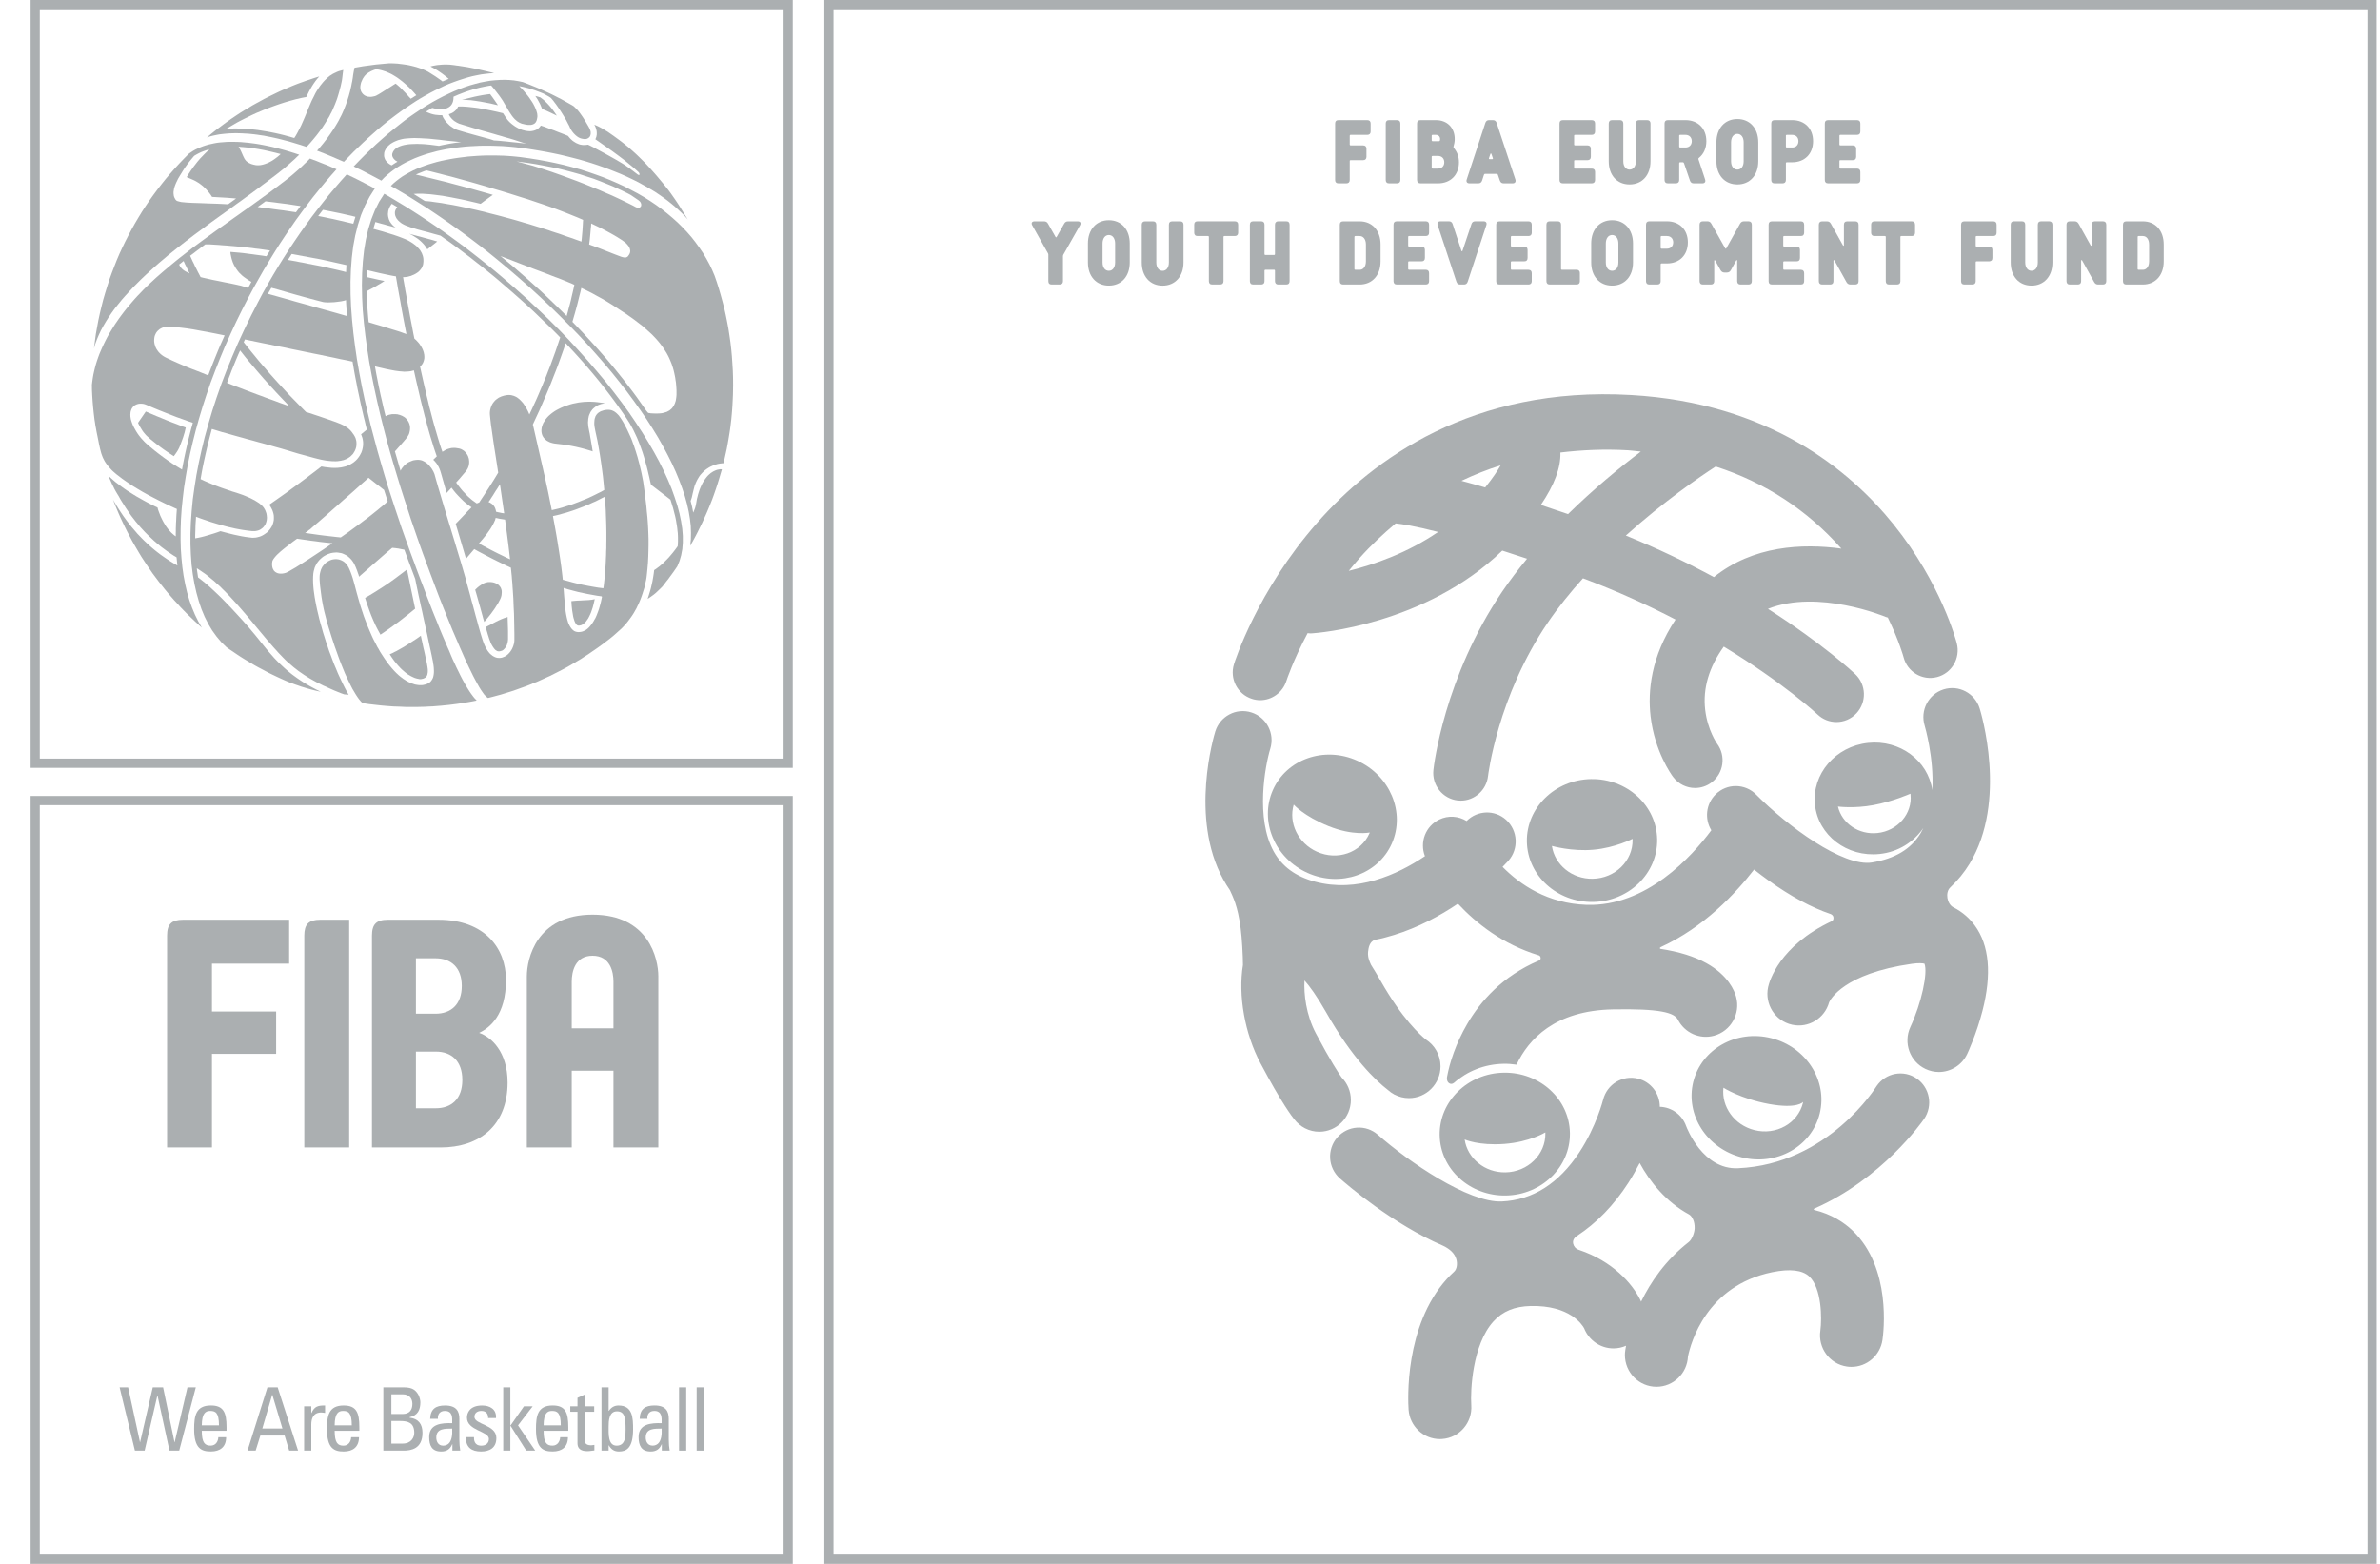<svg width="70" height="46" viewBox="0 0 70 46" fill="none" xmlns="http://www.w3.org/2000/svg">
<g clip-path="url(#clip0_1024_35928)">
<path d="M56.376 31.726C55.992 31.458 55.464 31.554 55.198 31.942C55.182 31.965 53.779 34.245 51.117 34.363C50.083 34.411 49.613 33.18 49.59 33.117C49.468 32.778 49.155 32.566 48.818 32.556C48.819 32.172 48.562 31.823 48.175 31.727C47.722 31.614 47.264 31.893 47.15 32.349C47.148 32.357 46.952 33.133 46.451 33.895C45.847 34.812 45.081 35.298 44.174 35.34C43.191 35.386 41.414 34.161 40.525 33.378C40.173 33.068 39.638 33.104 39.33 33.458C39.022 33.813 39.057 34.352 39.409 34.663C39.613 34.843 40.967 36.01 42.442 36.642C42.651 36.742 42.783 36.868 42.833 37.039C42.868 37.16 42.857 37.329 42.763 37.41C42.692 37.475 42.624 37.542 42.559 37.614C41.298 39.007 41.412 41.216 41.429 41.464C41.464 41.955 41.869 42.33 42.35 42.33C42.372 42.33 42.394 42.329 42.416 42.327C42.925 42.292 43.309 41.847 43.273 41.334C43.244 40.913 43.301 39.558 43.925 38.869C44.196 38.57 44.544 38.426 45.022 38.415C46.17 38.39 46.536 38.967 46.592 39.07C46.728 39.416 47.063 39.662 47.455 39.662C47.587 39.662 47.711 39.634 47.825 39.584C47.81 39.659 47.803 39.709 47.801 39.724H47.802C47.795 39.767 47.791 39.81 47.791 39.855C47.791 40.372 48.207 40.791 48.72 40.791C49.218 40.791 49.624 40.395 49.646 39.899C49.728 39.504 50.186 37.817 52.127 37.42C52.647 37.314 53.013 37.357 53.214 37.547C53.577 37.89 53.59 38.77 53.539 39.144C53.466 39.651 53.815 40.122 54.319 40.196C54.364 40.203 54.41 40.206 54.454 40.206C54.905 40.206 55.3 39.874 55.367 39.411C55.398 39.197 55.638 37.295 54.487 36.196C54.238 35.959 53.872 35.715 53.36 35.59C53.334 35.582 53.344 35.556 53.364 35.549C55.355 34.675 56.526 33.007 56.59 32.914C56.857 32.526 56.761 31.995 56.376 31.726ZM46.587 39.056C46.588 39.059 46.589 39.061 46.59 39.064C46.588 39.059 46.587 39.056 46.587 39.056ZM49.654 36.546C48.979 37.075 48.545 37.718 48.267 38.288C48.258 38.27 48.253 38.248 48.242 38.231C48.006 37.753 47.429 37.097 46.443 36.765C46.333 36.728 46.289 36.656 46.272 36.589C46.248 36.498 46.288 36.416 46.38 36.354C46.954 35.978 47.465 35.455 47.895 34.788C48.022 34.591 48.129 34.397 48.226 34.209C48.519 34.752 49.001 35.356 49.682 35.724C49.767 35.777 49.85 35.924 49.842 36.136C49.838 36.246 49.771 36.465 49.654 36.546Z" fill="#2D373C" fill-opacity="0.4"/>
<path d="M14.929 31.841C14.929 30.932 14.445 30.501 14.092 30.38C14.409 30.23 14.882 29.855 14.882 28.824C14.882 27.887 14.25 27.054 12.902 27.054H11.405C11.07 27.054 10.94 27.185 10.94 27.522V33.752H12.958C14.092 33.752 14.929 33.115 14.929 31.841ZM12.233 28.187H12.809C13.265 28.187 13.582 28.458 13.582 29.002C13.582 29.545 13.265 29.817 12.809 29.817H12.233V28.187ZM12.233 32.6V30.932H12.819C13.273 30.932 13.598 31.203 13.598 31.766C13.598 32.328 13.273 32.599 12.819 32.599L12.233 32.6Z" fill="#2D373C" fill-opacity="0.4"/>
<path d="M46.174 33.325C46.157 32.327 45.285 31.533 44.227 31.552C43.169 31.57 42.326 32.394 42.343 33.392C42.36 34.39 43.232 35.184 44.29 35.165C45.348 35.147 46.191 34.322 46.174 33.325ZM43.078 33.518C43.078 33.518 43.491 33.704 44.243 33.648C44.994 33.592 45.45 33.309 45.45 33.309C45.45 33.318 45.452 33.327 45.452 33.337C45.462 33.958 44.937 34.472 44.278 34.484C43.669 34.494 43.16 34.073 43.078 33.518Z" fill="#2D373C" fill-opacity="0.4"/>
<path d="M14.801 40.807V42.669H15.01V41.939H15.016L15.478 42.669H15.742L15.236 41.926L15.666 41.366H15.41L15.016 41.929H15.01V40.807H14.801Z" fill="#2D373C" fill-opacity="0.4"/>
<path d="M9.156 41.901C9.156 41.725 9.214 41.547 9.448 41.547C9.468 41.547 9.486 41.55 9.504 41.552C9.522 41.555 9.543 41.558 9.561 41.56V41.34C9.356 41.34 9.249 41.363 9.162 41.562H9.156V41.366H8.945V42.669H9.156V41.901Z" fill="#2D373C" fill-opacity="0.4"/>
<path d="M51.228 34.043C52.254 34.301 53.281 33.725 53.52 32.756C53.76 31.788 53.122 30.794 52.095 30.536C51.069 30.278 50.042 30.854 49.802 31.822C49.563 32.791 50.201 33.785 51.228 34.043ZM50.689 31.995C50.689 31.995 51.196 32.321 52.033 32.474C52.87 32.626 53.033 32.412 53.033 32.412C53.031 32.421 53.03 32.43 53.028 32.44C52.879 33.043 52.239 33.402 51.6 33.241C51.009 33.093 50.626 32.552 50.689 31.995Z" fill="#2D373C" fill-opacity="0.4"/>
<path d="M2.713 11.632L2.724 11.803L2.739 11.983L2.758 12.164L2.78 12.345L2.795 12.435L2.807 12.522L2.824 12.609L2.838 12.691L2.879 12.892L2.912 13.059L2.941 13.192L2.971 13.306L2.985 13.354L3.002 13.4L3.018 13.443L3.038 13.487L3.059 13.528L3.081 13.569L3.107 13.61L3.139 13.656L3.165 13.69L3.194 13.726L3.226 13.763L3.261 13.801L3.299 13.841L3.342 13.88L3.386 13.918L3.434 13.959L3.485 13.997L3.538 14.038L3.595 14.082L3.653 14.123L3.776 14.208L3.908 14.295L4.05 14.382L4.197 14.469L4.353 14.556L4.515 14.64L4.68 14.725L4.852 14.81L5.025 14.892L5.202 14.972L5.188 15.163L5.184 15.241L5.181 15.318L5.176 15.393L5.174 15.47L5.171 15.545V15.623L5.169 15.701V15.778L5.123 15.744L5.08 15.707L5.037 15.668L4.996 15.623L4.955 15.577L4.916 15.526L4.878 15.473L4.844 15.417L4.81 15.36L4.777 15.298L4.748 15.238L4.719 15.178L4.695 15.115L4.671 15.052L4.649 14.991L4.633 14.929L4.526 14.878L4.42 14.825L4.317 14.771L4.216 14.716L4.118 14.66L4.019 14.605L3.923 14.546L3.831 14.488L3.74 14.431L3.651 14.37L3.567 14.309L3.485 14.246L3.405 14.186L3.331 14.123L3.259 14.06L3.191 13.997L3.223 14.076L3.259 14.157L3.292 14.232L3.331 14.309L3.367 14.384L3.407 14.457L3.449 14.527L3.492 14.597L3.531 14.668L3.579 14.748L3.637 14.839L3.699 14.938L3.772 15.045L3.85 15.158L3.894 15.216L3.94 15.274L3.988 15.337L4.04 15.398L4.091 15.461L4.146 15.524L4.204 15.587L4.264 15.652L4.327 15.715L4.392 15.779L4.462 15.843L4.531 15.908L4.604 15.971L4.68 16.034L4.757 16.097L4.839 16.157L4.923 16.22L5.01 16.278L5.101 16.339L5.193 16.394L5.217 16.634L5.111 16.573L5.01 16.511L4.914 16.448L4.818 16.382L4.726 16.317L4.639 16.251L4.553 16.183L4.471 16.114L4.394 16.047L4.317 15.976L4.245 15.908L4.175 15.838L4.108 15.768L4.043 15.701L3.983 15.63L3.925 15.563L3.868 15.497L3.814 15.429L3.764 15.364L3.716 15.301L3.627 15.178L3.548 15.061L3.48 14.955L3.418 14.856L3.367 14.771L3.324 14.697L3.376 14.832L3.432 14.967L3.489 15.102L3.548 15.236L3.61 15.368L3.673 15.499L3.738 15.63L3.805 15.758L3.873 15.887L3.945 16.015L4.016 16.137L4.091 16.264L4.166 16.388L4.245 16.508L4.325 16.629L4.407 16.748L4.488 16.866L4.575 16.982L4.661 17.097L4.75 17.21L4.839 17.323L4.931 17.434L5.025 17.544L5.118 17.65L5.217 17.756L5.313 17.862L5.414 17.967L5.515 18.069L5.618 18.167L5.722 18.266L5.828 18.364L5.936 18.461L5.831 18.276L5.734 18.08L5.647 17.872L5.57 17.655L5.503 17.426L5.448 17.188L5.4 16.938L5.364 16.682L5.337 16.414L5.318 16.14L5.311 15.857L5.313 15.564L5.323 15.267L5.344 14.962L5.376 14.651L5.414 14.334L5.465 14.01L5.522 13.681L5.59 13.347L5.669 13.008L5.755 12.666L5.851 12.321L5.956 11.971L6.071 11.617L6.193 11.261L6.328 10.905L6.47 10.545L6.619 10.185L6.78 9.824L6.949 9.461L7.127 9.099L7.314 8.736L7.458 8.468L7.608 8.202L7.757 7.94L7.911 7.684L8.065 7.432L8.222 7.184L8.382 6.941L8.544 6.702L8.707 6.467L8.873 6.24L9.039 6.017L9.207 5.797L9.379 5.585L9.549 5.379L9.723 5.176L9.898 4.979L9.797 4.936L9.698 4.892L9.6 4.851L9.501 4.813L9.405 4.775L9.308 4.735L9.213 4.7L9.116 4.663L9.037 4.745L8.953 4.824L8.868 4.907L8.779 4.987L8.688 5.066L8.595 5.147L8.498 5.226L8.399 5.304L8.154 5.49L7.909 5.674L7.659 5.855L7.408 6.037L7.158 6.213L6.906 6.392L6.655 6.571L6.405 6.748L6.155 6.929L5.907 7.11L5.659 7.294L5.417 7.483L5.294 7.578L5.174 7.674L5.056 7.771L4.938 7.87L4.82 7.969L4.702 8.071L4.587 8.172L4.474 8.277L4.382 8.361L4.293 8.448L4.207 8.533L4.122 8.623L4.038 8.71L3.957 8.799L3.877 8.891L3.8 8.981L3.723 9.075L3.651 9.166L3.579 9.261L3.511 9.353L3.444 9.45L3.379 9.544L3.319 9.641L3.259 9.739L3.201 9.834L3.148 9.931L3.098 10.028L3.05 10.127L3.004 10.226L2.961 10.325L2.92 10.422L2.884 10.521L2.85 10.62L2.818 10.722L2.792 10.821L2.768 10.92L2.746 11.02L2.729 11.119L2.715 11.218L2.703 11.318L2.705 11.467L2.713 11.632ZM7.81 5.921L7.938 5.937L8.065 5.952L8.195 5.97L8.322 5.986L8.452 6.002L8.582 6.022L8.712 6.042L8.842 6.06L8.705 6.243L8.589 6.226L8.469 6.208L8.342 6.189L8.207 6.172L8.063 6.153L7.911 6.131L7.75 6.112L7.579 6.088L7.81 5.921ZM5.647 7.483L5.705 7.44L5.761 7.396L5.816 7.355L5.871 7.314L5.927 7.27L5.985 7.229L6.039 7.188H6.078H6.119H6.16L6.201 7.191L6.316 7.198L6.432 7.205L6.547 7.215L6.658 7.222L6.768 7.232L6.879 7.241L6.987 7.251L7.096 7.263L7.201 7.273L7.307 7.284L7.414 7.297L7.519 7.312L7.625 7.323L7.731 7.338L7.836 7.353L7.942 7.37L7.836 7.538L7.704 7.517L7.572 7.5L7.437 7.481L7.302 7.464L7.17 7.446L7.035 7.432L6.903 7.421L6.776 7.41L6.78 7.462L6.79 7.51L6.8 7.558L6.811 7.604L6.824 7.648L6.838 7.689L6.852 7.728L6.869 7.766L6.886 7.803L6.906 7.837L6.925 7.87L6.944 7.901L6.966 7.932L6.987 7.962L7.009 7.989L7.03 8.016L7.079 8.063L7.125 8.108L7.173 8.146L7.221 8.18L7.312 8.243L7.394 8.291L7.297 8.47L7.214 8.441L7.153 8.424L7.088 8.404L7.016 8.388L6.941 8.371L6.78 8.337L6.61 8.304L6.432 8.267L6.249 8.231L6.16 8.211L6.071 8.191L5.985 8.172L5.9 8.151L5.859 8.071L5.818 7.994L5.78 7.917L5.738 7.837L5.703 7.759L5.664 7.682L5.628 7.601L5.592 7.524L5.647 7.483ZM5.4 7.677L5.441 7.769L5.486 7.858L5.53 7.95L5.575 8.042L5.534 8.022L5.496 8.003L5.46 7.984L5.426 7.964L5.395 7.943L5.369 7.921L5.344 7.897L5.323 7.872L5.306 7.851L5.291 7.827L5.28 7.805L5.27 7.781L5.4 7.677ZM4.534 10.004L4.536 9.965L4.541 9.928L4.548 9.892L4.56 9.856L4.575 9.824L4.591 9.791L4.613 9.761L4.637 9.733L4.664 9.709L4.692 9.684L4.726 9.664L4.76 9.646L4.799 9.63L4.842 9.622L4.885 9.614L4.933 9.609H4.981L5.068 9.614L5.152 9.622L5.236 9.629L5.323 9.638L5.498 9.66L5.686 9.689L5.885 9.726L6.102 9.765L6.343 9.812L6.607 9.866L6.542 10.013L6.477 10.158L6.415 10.306L6.355 10.453L6.295 10.601L6.237 10.748L6.179 10.896L6.124 11.042L5.924 10.961L5.758 10.896L5.614 10.841L5.484 10.788L5.356 10.734L5.222 10.676L5.07 10.608L4.892 10.524L4.844 10.499L4.801 10.473L4.76 10.444L4.723 10.413L4.69 10.381L4.659 10.347L4.633 10.311L4.608 10.275L4.587 10.236L4.569 10.197L4.558 10.158L4.546 10.12L4.539 10.081L4.534 10.042V10.004ZM3.836 12.171L3.838 12.145L3.841 12.12L3.846 12.095L3.853 12.075L3.861 12.053L3.868 12.033L3.877 12.016L3.889 11.997L3.901 11.983L3.913 11.965L3.925 11.953L3.94 11.939L3.954 11.929L3.971 11.917L3.988 11.91L4.005 11.9L4.038 11.888L4.077 11.878L4.115 11.874H4.154L4.192 11.876L4.233 11.883L4.271 11.895L4.31 11.91L4.497 11.99L4.678 12.065L4.854 12.135L5.025 12.202L5.193 12.268L5.354 12.325L5.515 12.384L5.672 12.437L5.623 12.611L5.578 12.785L5.534 12.96L5.494 13.13L5.455 13.303L5.419 13.472L5.385 13.641L5.354 13.812L5.217 13.729L5.078 13.641L4.943 13.55L4.808 13.453L4.676 13.354L4.543 13.25L4.411 13.141L4.281 13.027L4.243 12.989L4.202 12.944L4.161 12.901L4.12 12.851L4.08 12.8L4.043 12.747L4.007 12.691L3.974 12.633L3.942 12.575L3.913 12.517L3.889 12.459L3.868 12.399L3.85 12.34L3.841 12.283L3.836 12.253V12.226L3.834 12.197L3.836 12.171Z" fill="#2D373C" fill-opacity="0.4"/>
<path d="M4.12 12.555L4.154 12.611L4.187 12.665L4.221 12.713L4.257 12.756L4.293 12.798L4.327 12.831L4.42 12.914L4.517 12.993L4.615 13.071L4.714 13.146L4.812 13.218L4.911 13.286L5.012 13.354L5.111 13.419L5.161 13.352L5.204 13.289L5.224 13.257L5.24 13.228L5.255 13.199L5.27 13.171L5.304 13.087L5.332 13.011L5.361 12.935L5.387 12.861L5.409 12.788L5.431 12.718L5.448 12.645L5.464 12.575L5.327 12.527L5.191 12.473L5.048 12.42L4.901 12.362L4.755 12.301L4.603 12.239L4.447 12.173L4.288 12.105L4.06 12.437L4.088 12.497L4.12 12.555Z" fill="#2D373C" fill-opacity="0.4"/>
<path d="M16.816 31.494H18.043V33.752H19.363V28.721C19.363 28.206 19.085 26.904 17.428 26.904C15.773 26.904 15.495 28.206 15.495 28.721V33.752H16.816V31.494ZM16.816 28.871C16.816 28.589 16.908 28.112 17.428 28.112C17.95 28.112 18.043 28.589 18.043 28.871V30.248H16.816V28.871Z" fill="#2D373C" fill-opacity="0.4"/>
<path d="M9.617 42.037C9.617 42.612 9.835 42.695 10.109 42.695C10.38 42.695 10.556 42.563 10.559 42.275H10.328C10.322 42.406 10.247 42.523 10.103 42.523C9.94 42.523 9.843 42.45 9.843 42.086H10.569V41.975C10.569 41.545 10.478 41.341 10.109 41.341C9.66 41.34 9.617 41.656 9.617 42.037ZM10.347 41.926H9.843C9.845 41.566 9.955 41.501 10.089 41.501C10.242 41.501 10.347 41.547 10.347 41.926Z" fill="#2D373C" fill-opacity="0.4"/>
<path d="M10.27 27.054H9.415C9.082 27.054 8.95 27.185 8.95 27.522V33.752H10.27V27.054Z" fill="#2D373C" fill-opacity="0.4"/>
<path d="M57.777 8.369H58.011C58.074 8.369 58.109 8.335 58.109 8.27V7.712C58.109 7.695 58.118 7.687 58.134 7.687H58.502C58.566 7.687 58.601 7.653 58.601 7.588V7.353C58.601 7.288 58.566 7.254 58.502 7.254H58.134C58.118 7.254 58.109 7.244 58.109 7.229V6.968C58.109 6.951 58.116 6.943 58.134 6.943H58.626C58.69 6.943 58.724 6.909 58.724 6.844V6.609C58.724 6.545 58.69 6.51 58.626 6.51H57.777C57.713 6.51 57.679 6.545 57.679 6.609V8.27C57.679 8.335 57.713 8.369 57.777 8.369Z" fill="#2D373C" fill-opacity="0.4"/>
<path d="M59.751 8.401C60.12 8.401 60.366 8.129 60.366 7.72V6.608C60.366 6.544 60.332 6.509 60.268 6.509H60.035C59.971 6.509 59.936 6.544 59.936 6.608V7.72C59.936 7.868 59.862 7.965 59.751 7.965C59.641 7.965 59.566 7.868 59.566 7.72V6.608C59.566 6.544 59.532 6.509 59.468 6.509H59.237C59.173 6.509 59.139 6.544 59.139 6.608V7.72C59.139 8.129 59.382 8.401 59.751 8.401Z" fill="#2D373C" fill-opacity="0.4"/>
<path d="M55.131 6.943H55.439C55.454 6.943 55.464 6.951 55.464 6.968V8.27C55.464 8.334 55.498 8.369 55.562 8.369H55.796C55.86 8.369 55.894 8.334 55.894 8.27V6.968C55.894 6.951 55.901 6.943 55.919 6.943H56.227C56.29 6.943 56.325 6.908 56.325 6.844V6.608C56.325 6.544 56.29 6.509 56.227 6.509H55.131C55.068 6.509 55.033 6.544 55.033 6.608V6.844C55.033 6.908 55.068 6.943 55.131 6.943Z" fill="#2D373C" fill-opacity="0.4"/>
<path d="M60.879 8.369H61.112C61.176 8.369 61.21 8.334 61.21 8.27V7.67C61.21 7.645 61.228 7.643 61.24 7.662L61.595 8.3C61.622 8.347 61.658 8.369 61.713 8.369H61.85C61.914 8.369 61.949 8.334 61.949 8.27V6.608C61.949 6.544 61.914 6.509 61.85 6.509H61.617C61.553 6.509 61.519 6.544 61.519 6.608V7.209C61.519 7.233 61.501 7.236 61.489 7.216L61.135 6.579C61.107 6.532 61.071 6.509 61.017 6.509H60.879C60.815 6.509 60.78 6.544 60.78 6.608V8.27C60.78 8.334 60.815 8.369 60.879 8.369Z" fill="#2D373C" fill-opacity="0.4"/>
<path d="M48.74 24.689C48.723 23.691 47.851 22.897 46.793 22.916C45.735 22.935 44.891 23.759 44.908 24.756C44.926 25.755 45.798 26.548 46.856 26.53C47.914 26.511 48.757 25.687 48.74 24.689ZM45.644 24.883C45.644 24.883 46.231 25.052 46.869 24.994C47.507 24.937 48.015 24.674 48.015 24.674C48.016 24.683 48.017 24.692 48.017 24.702C48.028 25.323 47.503 25.837 46.844 25.848C46.235 25.859 45.726 25.437 45.644 24.883Z" fill="#2D373C" fill-opacity="0.4"/>
<path d="M38.457 25.676C39.424 26.11 40.534 25.722 40.937 24.81C41.34 23.898 40.883 22.808 39.916 22.374C38.949 21.94 37.839 22.328 37.437 23.24C37.034 24.152 37.491 25.242 38.457 25.676ZM38.05 23.667C38.05 23.667 38.347 24.005 39.07 24.298C39.793 24.592 40.287 24.488 40.287 24.488C40.283 24.497 40.281 24.506 40.277 24.514C40.026 25.082 39.334 25.324 38.733 25.053C38.176 24.804 37.892 24.205 38.05 23.667Z" fill="#2D373C" fill-opacity="0.4"/>
<path d="M18.814 41.733H19.041C19.028 41.596 19.102 41.501 19.244 41.501C19.468 41.501 19.465 41.688 19.461 41.862C19.167 41.854 18.782 41.872 18.782 42.267C18.782 42.517 18.862 42.695 19.136 42.695C19.297 42.695 19.397 42.63 19.461 42.481H19.465V42.669H19.697C19.68 42.569 19.671 42.462 19.671 42.359V41.733C19.671 41.513 19.584 41.34 19.251 41.34C18.977 41.34 18.823 41.441 18.814 41.733ZM19.195 42.522C19.054 42.522 18.992 42.408 18.992 42.282C18.992 42.005 19.261 42.025 19.461 42.021C19.482 42.442 19.322 42.522 19.195 42.522Z" fill="#2D373C" fill-opacity="0.4"/>
<path d="M62.54 8.369H63.024C63.394 8.369 63.639 8.097 63.639 7.688V7.191C63.639 6.782 63.394 6.51 63.024 6.51H62.54C62.476 6.51 62.441 6.545 62.441 6.609V8.27C62.441 8.335 62.476 8.369 62.54 8.369ZM62.872 6.968C62.872 6.951 62.879 6.943 62.896 6.943H63.025C63.136 6.943 63.209 7.043 63.209 7.191V7.688C63.209 7.837 63.136 7.936 63.025 7.936H62.896C62.881 7.936 62.871 7.926 62.871 7.911L62.872 6.968Z" fill="#2D373C" fill-opacity="0.4"/>
<path d="M57.929 25.406C59.054 23.56 58.26 20.948 58.225 20.837C58.085 20.388 57.61 20.138 57.163 20.279C56.717 20.42 56.469 20.899 56.609 21.349C56.613 21.363 56.886 22.285 56.833 23.242C56.707 22.372 55.877 21.753 54.943 21.852C53.986 21.953 53.287 22.767 53.381 23.669C53.475 24.572 54.327 25.221 55.284 25.119C55.831 25.062 56.287 24.767 56.566 24.359C56.54 24.411 56.515 24.464 56.486 24.513C56.203 24.976 55.738 25.256 55.063 25.369C54.21 25.512 52.556 24.288 51.653 23.374C51.324 23.04 50.788 23.037 50.456 23.369C50.171 23.654 50.131 24.091 50.333 24.422C49.759 25.193 48.423 26.673 46.663 26.615C45.524 26.577 44.715 26.028 44.193 25.499C44.29 25.401 44.349 25.336 44.364 25.32C44.675 24.968 44.645 24.429 44.297 24.114C43.96 23.811 43.452 23.832 43.136 24.149C42.9 24.004 42.598 23.977 42.33 24.107C41.927 24.301 41.75 24.772 41.91 25.184C41.08 25.741 39.908 26.261 38.68 25.935C38.107 25.782 37.708 25.491 37.461 25.045C36.923 24.07 37.206 22.533 37.361 22.023C37.499 21.573 37.25 21.096 36.804 20.956C36.357 20.815 35.882 21.067 35.743 21.517C35.712 21.619 34.978 24.049 35.977 25.867C36.038 25.978 36.104 26.084 36.174 26.186C36.263 26.383 36.404 26.646 36.489 27.302C36.528 27.59 36.557 28.123 36.557 28.384C36.41 29.284 36.612 30.405 37.07 31.27C37.697 32.454 38.007 32.85 38.064 32.92C38.234 33.144 38.501 33.289 38.802 33.289C39.315 33.289 39.731 32.87 39.731 32.354C39.731 32.096 39.627 31.863 39.46 31.694C39.377 31.577 39.131 31.207 38.701 30.394C38.411 29.846 38.344 29.229 38.367 28.839C38.513 29.002 38.724 29.285 39 29.77C39.777 31.14 40.474 31.793 40.819 32.059C40.876 32.111 40.939 32.156 41.007 32.192C41.011 32.195 41.017 32.198 41.02 32.201L41.022 32.199C41.147 32.263 41.289 32.3 41.44 32.3C41.952 32.3 42.368 31.881 42.368 31.365C42.368 31.033 42.196 30.743 41.938 30.577C41.778 30.449 41.243 29.972 40.604 28.846C40.51 28.68 40.417 28.525 40.325 28.381C40.227 28.173 40.23 28.078 40.238 27.99C40.25 27.871 40.286 27.692 40.44 27.645C40.633 27.607 40.821 27.558 41.004 27.501C41.721 27.279 42.358 26.933 42.88 26.581C43.419 27.16 44.197 27.776 45.251 28.098C45.285 28.106 45.309 28.131 45.313 28.178C45.316 28.224 45.289 28.241 45.258 28.256C44.189 28.711 43.541 29.455 43.156 30.114C42.816 30.694 42.636 31.262 42.559 31.68C42.53 31.838 42.665 31.939 42.769 31.847C43.151 31.51 43.66 31.301 44.222 31.291C44.353 31.288 44.48 31.299 44.604 31.317C44.954 30.573 45.727 29.722 47.441 29.69C48.795 29.665 49.248 29.779 49.352 29.996C49.548 30.377 49.987 30.581 50.414 30.464C50.907 30.329 51.197 29.817 51.062 29.321C51.014 29.143 50.833 28.69 50.188 28.331C49.833 28.133 49.384 27.994 48.847 27.912C48.817 27.913 48.805 27.875 48.847 27.857C50.12 27.275 51.055 26.271 51.59 25.578C51.723 25.682 51.861 25.788 52.008 25.893C52.663 26.363 53.273 26.692 53.838 26.884C53.868 26.896 53.922 26.924 53.925 26.991C53.928 27.021 53.925 27.073 53.874 27.096C52.322 27.826 52.038 28.878 52.004 29.031C51.894 29.533 52.209 30.031 52.708 30.141C53.19 30.248 53.666 29.955 53.797 29.482C53.829 29.408 54.219 28.637 56.228 28.35C56.431 28.321 56.551 28.333 56.602 28.346C56.707 28.616 56.511 29.511 56.189 30.205C55.972 30.669 56.17 31.224 56.631 31.442C56.759 31.503 56.893 31.532 57.025 31.532C57.371 31.532 57.704 31.334 57.861 30.997C57.872 30.974 58.132 30.415 58.307 29.736C58.586 28.653 58.51 27.806 58.081 27.22C57.941 27.029 57.736 26.829 57.443 26.684C57.266 26.585 57.203 26.251 57.362 26.102C57.58 25.898 57.77 25.666 57.929 25.406ZM55.219 24.503C54.669 24.561 54.175 24.22 54.057 23.724C54.057 23.724 54.529 23.788 55.102 23.681C55.675 23.575 56.188 23.346 56.188 23.346C56.189 23.354 56.191 23.363 56.192 23.371C56.251 23.933 55.815 24.44 55.219 24.503Z" fill="#2D373C" fill-opacity="0.4"/>
<path d="M13.951 20.531L13.917 20.489L13.883 20.443L13.848 20.395L13.811 20.341L13.778 20.289L13.744 20.234L13.674 20.116L13.607 19.996L13.542 19.871L13.482 19.747L13.422 19.626L13.369 19.51L13.318 19.401L13.275 19.302L13.208 19.14L13.166 19.047L13.092 18.871L13.015 18.691L12.938 18.506L12.864 18.32L12.789 18.136L12.714 17.95L12.642 17.763L12.57 17.58L12.503 17.401L12.435 17.221L12.369 17.05L12.306 16.883L12.245 16.721L12.19 16.568L12.135 16.424L12.084 16.285L12.001 16.056L11.911 15.806L11.817 15.541L11.721 15.255L11.62 14.955L11.517 14.64L11.41 14.311L11.307 13.97L11.204 13.617L11.101 13.257L11.002 12.887L10.903 12.512L10.812 12.129L10.723 11.742L10.641 11.353L10.567 10.961L10.499 10.572L10.442 10.18L10.393 9.793L10.355 9.409L10.326 9.029L10.311 8.656L10.309 8.289L10.321 7.932L10.347 7.585L10.388 7.248L10.448 6.927L10.526 6.617L10.62 6.322L10.735 6.046L10.87 5.787L11.023 5.546L10.92 5.49L10.814 5.435L10.711 5.381L10.607 5.328L10.506 5.277L10.403 5.226L10.302 5.178L10.201 5.127L10.025 5.323L9.85 5.526L9.676 5.732L9.506 5.945L9.335 6.162L9.164 6.385L8.998 6.614L8.832 6.847L8.669 7.086L8.507 7.328L8.346 7.578L8.19 7.829L8.036 8.085L7.884 8.347L7.81 8.48L7.735 8.612L7.663 8.748L7.591 8.884L7.382 9.29L7.184 9.696L6.997 10.1L6.824 10.504L6.66 10.905L6.508 11.302L6.369 11.699L6.242 12.088L6.126 12.479L6.02 12.861L5.929 13.237L5.847 13.61L5.777 13.975L5.72 14.333L5.671 14.684L5.638 15.027L5.614 15.364L5.602 15.69V16.007L5.614 16.314L5.635 16.612L5.671 16.897L5.718 17.171L5.777 17.434L5.847 17.683L5.927 17.92L6.02 18.143L6.126 18.353L6.242 18.547L6.371 18.725L6.511 18.891L6.662 19.038L6.761 19.108L6.862 19.175L6.961 19.243L7.064 19.311L7.168 19.377L7.271 19.439L7.377 19.502L7.482 19.565L7.591 19.626L7.7 19.683L7.81 19.742L7.92 19.8L8.034 19.855L8.147 19.909L8.262 19.962L8.38 20.015L8.505 20.068L8.596 20.102L8.688 20.136L8.777 20.166L8.861 20.196L9.02 20.244L9.159 20.284L9.275 20.313L9.361 20.332L9.417 20.343L9.433 20.346L9.322 20.293L9.217 20.238L9.113 20.182L9.017 20.126L8.924 20.07L8.835 20.012L8.75 19.954L8.669 19.896L8.589 19.837L8.515 19.778L8.442 19.717L8.372 19.656L8.308 19.596L8.243 19.535L8.18 19.474L8.12 19.412L8.063 19.352L8.008 19.289L7.952 19.226L7.899 19.165L7.795 19.04L7.694 18.915L7.595 18.79L7.495 18.667L7.394 18.547L7.29 18.423L7.141 18.255L6.975 18.074L6.797 17.881L6.61 17.688L6.513 17.589L6.415 17.494L6.316 17.4L6.217 17.308L6.119 17.22L6.02 17.136L5.922 17.058L5.825 16.983L5.816 16.918L5.806 16.851L5.796 16.783L5.789 16.715L5.876 16.772L5.962 16.831L6.049 16.891L6.133 16.957L6.217 17.027L6.302 17.096L6.383 17.172L6.468 17.247L6.547 17.327L6.629 17.407L6.708 17.489L6.788 17.574L6.946 17.746L7.1 17.922L7.252 18.099L7.403 18.278L7.55 18.457L7.697 18.633L7.839 18.803L7.983 18.97L8.053 19.05L8.123 19.126L8.192 19.204L8.262 19.276L8.318 19.335L8.377 19.395L8.437 19.454L8.501 19.509L8.568 19.567L8.635 19.625L8.707 19.681L8.781 19.739L8.861 19.794L8.942 19.85L9.027 19.904L9.116 19.959L9.209 20.011L9.306 20.065L9.409 20.115L9.515 20.169L9.532 20.176L9.578 20.195L9.643 20.226L9.727 20.264L9.823 20.307L9.924 20.348L10.025 20.389L10.124 20.424L10.254 20.435L10.201 20.343L10.148 20.243L10.095 20.137L10.042 20.028L9.987 19.912L9.934 19.795L9.883 19.671L9.83 19.546L9.78 19.416L9.732 19.285L9.681 19.152L9.636 19.016L9.589 18.881L9.546 18.743L9.503 18.608L9.465 18.469L9.426 18.334L9.39 18.201L9.359 18.069L9.328 17.94L9.301 17.812L9.277 17.689L9.256 17.57L9.239 17.454L9.224 17.342L9.215 17.238L9.209 17.137L9.207 17.045L9.209 16.958L9.215 16.876L9.226 16.806L9.244 16.74L9.257 16.692L9.277 16.649L9.299 16.605L9.322 16.563L9.352 16.525L9.38 16.489L9.412 16.455L9.446 16.424L9.481 16.394L9.517 16.367L9.556 16.344L9.597 16.322L9.638 16.302L9.679 16.288L9.722 16.273L9.765 16.264L9.809 16.257L9.852 16.254L9.895 16.251L9.941 16.254L9.984 16.262L10.028 16.268L10.071 16.28L10.112 16.298L10.152 16.317L10.194 16.339L10.232 16.365L10.268 16.397L10.305 16.431L10.338 16.467L10.369 16.508L10.399 16.554L10.42 16.59L10.439 16.632L10.46 16.677L10.48 16.728L10.502 16.782L10.52 16.837L10.543 16.898L10.562 16.963L10.644 16.89L10.73 16.815L10.824 16.733L10.927 16.641L11.048 16.535L11.187 16.414L11.348 16.273L11.536 16.114L11.627 16.123L11.716 16.135L11.805 16.153L11.892 16.169L11.952 16.334L12.212 17.028L12.245 17.192L12.279 17.355L12.313 17.519L12.349 17.68L12.383 17.839L12.419 17.998L12.452 18.154L12.486 18.308L12.517 18.458L12.551 18.604L12.582 18.748L12.611 18.886L12.64 19.02L12.669 19.15L12.695 19.273L12.719 19.392L12.732 19.454L12.741 19.515L12.751 19.576L12.758 19.636L12.761 19.692L12.763 19.747L12.761 19.798L12.755 19.849L12.746 19.894L12.734 19.938L12.724 19.957L12.714 19.977L12.705 19.995L12.692 20.012L12.681 20.029L12.666 20.047L12.652 20.061L12.635 20.075L12.616 20.087L12.597 20.1L12.575 20.109L12.554 20.119L12.523 20.131L12.491 20.138L12.457 20.146L12.426 20.151L12.392 20.153H12.358H12.325L12.291 20.148L12.255 20.143L12.221 20.137L12.188 20.129L12.152 20.116L12.115 20.104L12.082 20.09L12.046 20.075L12.01 20.059L11.976 20.039L11.94 20.02L11.904 19.995L11.87 19.975L11.834 19.947L11.8 19.922L11.764 19.894L11.73 19.865L11.663 19.803L11.596 19.735L11.531 19.662L11.466 19.584L11.415 19.52L11.365 19.45L11.315 19.379L11.269 19.309L11.223 19.239L11.177 19.166L11.136 19.091L11.093 19.02L11.055 18.943L11.016 18.869L10.977 18.793L10.942 18.718L10.875 18.566L10.812 18.416L10.754 18.266L10.699 18.119L10.651 17.973L10.605 17.831L10.564 17.693L10.526 17.56L10.49 17.432L10.458 17.311L10.429 17.199L10.4 17.096L10.372 16.999L10.343 16.912L10.314 16.832L10.285 16.762L10.259 16.704L10.232 16.656L10.21 16.622L10.186 16.59L10.16 16.563L10.131 16.537L10.102 16.515L10.071 16.498L10.037 16.481L10.004 16.469L9.97 16.457L9.936 16.452L9.9 16.447H9.864L9.83 16.45L9.794 16.455L9.761 16.462L9.727 16.474L9.693 16.489L9.664 16.503L9.636 16.52L9.609 16.537L9.585 16.557L9.563 16.575L9.542 16.595L9.525 16.617L9.508 16.638L9.492 16.658L9.476 16.681L9.465 16.704L9.443 16.75L9.429 16.796L9.417 16.842L9.407 16.887L9.402 16.932L9.4 16.972V17.047L9.404 17.103L9.414 17.227L9.429 17.345L9.443 17.459L9.458 17.57L9.476 17.679L9.496 17.788L9.517 17.894L9.542 18.003L9.571 18.114L9.599 18.225L9.631 18.341L9.667 18.462L9.708 18.591L9.748 18.721L9.794 18.861L9.844 19.012L9.907 19.188L9.967 19.357L10.028 19.517L10.088 19.665L10.145 19.805L10.203 19.932L10.261 20.053L10.314 20.162L10.367 20.265L10.42 20.354L10.468 20.434L10.514 20.504L10.557 20.564L10.598 20.613L10.617 20.635L10.636 20.654L10.653 20.669L10.67 20.683L10.851 20.71L11.031 20.731L11.211 20.751L11.394 20.767L11.577 20.78L11.762 20.786L11.947 20.795H12.132H12.255L12.375 20.792L12.496 20.789L12.616 20.782L12.734 20.777L12.854 20.767L12.972 20.758L13.09 20.746L13.208 20.734L13.326 20.719L13.443 20.704L13.559 20.687L13.674 20.669L13.79 20.649L13.905 20.628L14.02 20.605L13.987 20.569L13.951 20.531ZM9.498 6.172L9.618 6.196L9.741 6.22L9.861 6.245L9.982 6.269L10.1 6.295L10.218 6.322L10.335 6.348L10.453 6.378L10.391 6.58L10.28 6.555L10.152 6.525L10.03 6.496L9.912 6.469L9.799 6.443L9.689 6.421L9.58 6.397L9.469 6.375L9.359 6.354L9.498 6.172ZM8.579 7.471L9.232 7.592L9.352 7.613L9.474 7.638L9.595 7.664L9.715 7.691L9.835 7.718L9.953 7.744L10.073 7.771L10.189 7.797L10.179 8.003L10.056 7.971L9.934 7.942L9.811 7.914L9.689 7.887L9.566 7.858L9.443 7.831L9.32 7.807L9.195 7.783L9.14 7.771L9.07 7.759L8.991 7.742L8.904 7.725L8.806 7.708L8.702 7.686L8.589 7.667L8.469 7.645L8.579 7.471ZM7.981 8.465L8.185 8.52L8.372 8.574L8.548 8.625L8.716 8.673L8.89 8.721L9.07 8.77L9.265 8.823L9.484 8.879L9.515 8.886L9.554 8.891L9.592 8.893L9.638 8.896L9.732 8.893L9.833 8.888L9.934 8.876L10.028 8.864L10.071 8.855L10.112 8.847L10.148 8.837L10.177 8.828L10.179 8.886L10.182 8.944L10.186 9.002L10.189 9.06L10.194 9.12L10.196 9.178L10.201 9.236L10.205 9.297L10.052 9.253L9.9 9.209L9.744 9.166L9.589 9.122L9.433 9.079L9.279 9.036L9.126 8.992L8.974 8.949L8.823 8.908L8.675 8.867L8.531 8.825L8.392 8.786L8.258 8.748L8.125 8.711L8 8.676L7.879 8.642L7.981 8.465ZM6.72 11.143L6.766 11.024L6.811 10.903L6.86 10.785L6.908 10.666L6.958 10.545L7.009 10.426L7.062 10.308L7.232 10.523L7.41 10.734L7.589 10.944L7.769 11.152L7.952 11.355L8.137 11.556L8.325 11.755L8.512 11.951L8.423 11.917L8.329 11.883L8.231 11.849L8.13 11.81L8.024 11.771L7.916 11.733L7.805 11.692L7.69 11.648L7.571 11.605L7.451 11.559L7.326 11.513L7.201 11.465L7.074 11.416L6.941 11.365L6.809 11.314L6.677 11.261L6.72 11.143ZM7.966 15.53L7.942 15.564L7.916 15.596L7.889 15.627L7.858 15.657L7.824 15.683L7.79 15.707L7.754 15.731L7.718 15.751L7.68 15.77L7.639 15.785L7.598 15.796L7.558 15.806L7.514 15.814L7.471 15.816L7.428 15.819L7.382 15.814L7.3 15.804L7.206 15.791L7.103 15.773L6.994 15.751L6.877 15.726L6.751 15.695L6.621 15.661L6.484 15.625L6.39 15.659L6.297 15.69L6.201 15.719L6.106 15.748L6.013 15.775L5.919 15.799L5.828 15.819L5.741 15.835V15.761L5.743 15.68L5.746 15.603L5.748 15.523L5.75 15.443L5.755 15.364L5.761 15.281L5.765 15.199L5.874 15.241L5.982 15.279L6.09 15.315L6.196 15.352L6.304 15.385L6.41 15.417L6.516 15.446L6.619 15.475L6.723 15.502L6.826 15.525L6.925 15.548L7.023 15.566L7.122 15.584L7.216 15.598L7.309 15.61L7.401 15.621L7.439 15.622H7.475L7.511 15.621L7.545 15.615L7.577 15.608L7.608 15.598L7.636 15.587L7.663 15.572L7.687 15.555L7.711 15.538L7.733 15.519L7.752 15.499L7.771 15.475L7.786 15.454L7.803 15.427L7.815 15.402L7.824 15.376L7.834 15.346L7.841 15.318L7.846 15.289L7.848 15.259L7.851 15.228L7.848 15.199L7.846 15.168L7.841 15.136L7.836 15.105L7.827 15.077L7.815 15.045L7.803 15.013L7.788 14.984L7.771 14.955L7.752 14.925L7.728 14.897L7.7 14.866L7.666 14.837L7.627 14.804L7.584 14.776L7.538 14.747L7.49 14.717L7.439 14.691L7.384 14.662L7.326 14.636L7.269 14.611L7.208 14.585L7.146 14.56L7.083 14.538L7.021 14.517L6.958 14.495L6.819 14.453L6.685 14.406L6.549 14.36L6.415 14.311L6.285 14.261L6.155 14.207L6.027 14.152L5.9 14.093L5.931 13.913L5.965 13.731L6.003 13.55L6.044 13.366L6.087 13.179L6.133 12.993L6.181 12.807L6.231 12.618L6.383 12.664L6.532 12.71L6.685 12.751L6.833 12.794L6.983 12.836L7.134 12.877L7.288 12.921L7.442 12.962L7.598 13.006L7.757 13.049L7.918 13.093L8.084 13.141L8.255 13.188L8.428 13.239L8.609 13.294L8.793 13.349L8.981 13.399L9.164 13.45L9.256 13.475L9.345 13.497L9.431 13.518L9.517 13.535L9.602 13.55L9.686 13.559L9.765 13.566L9.844 13.568H9.883L9.922 13.566L9.957 13.562L9.996 13.556L10.032 13.551L10.065 13.542L10.102 13.535L10.136 13.522L10.164 13.511L10.195 13.499L10.223 13.484L10.249 13.467L10.275 13.45L10.299 13.433L10.321 13.414L10.342 13.392L10.362 13.373L10.382 13.351L10.398 13.326L10.412 13.303L10.427 13.278L10.439 13.255L10.45 13.23L10.46 13.204L10.468 13.177L10.475 13.153L10.48 13.123L10.482 13.096L10.484 13.071V13.044V13.017L10.482 12.991L10.477 12.964L10.472 12.938L10.463 12.911L10.456 12.883L10.443 12.858L10.432 12.834L10.417 12.809L10.403 12.785L10.371 12.742L10.338 12.696L10.319 12.674L10.297 12.65L10.27 12.625L10.241 12.599L10.208 12.575L10.169 12.549L10.124 12.522L10.071 12.495L10.013 12.468L9.945 12.442L9.871 12.412L9.789 12.384L9.679 12.345L9.575 12.309L9.476 12.275L9.383 12.243L9.289 12.212L9.195 12.181L9.099 12.149L9 12.118L8.882 11.999L8.762 11.878L8.644 11.757L8.526 11.636L8.409 11.511L8.293 11.385L8.175 11.258L8.06 11.13L7.944 11L7.831 10.869L7.718 10.739L7.605 10.606L7.495 10.472L7.384 10.337L7.276 10.202L7.168 10.066L7.204 9.984L7.365 10.018L7.54 10.054L7.728 10.093L7.926 10.132L8.13 10.175L8.342 10.216L8.555 10.262L8.772 10.306L8.991 10.351L9.207 10.396L9.421 10.438L9.628 10.482L9.828 10.523L10.02 10.565L10.201 10.6L10.369 10.637L10.391 10.76L10.412 10.886L10.434 11.011L10.458 11.136L10.483 11.261L10.506 11.387L10.532 11.513L10.559 11.636L10.585 11.762L10.612 11.887L10.641 12.014L10.67 12.137L10.699 12.262L10.73 12.386L10.758 12.509L10.79 12.636L10.62 12.775L10.634 12.809L10.645 12.843L10.658 12.877L10.665 12.911L10.672 12.944L10.677 12.981L10.68 13.015V13.049V13.085L10.677 13.119L10.672 13.153L10.665 13.187L10.658 13.221L10.648 13.255L10.636 13.289L10.625 13.319L10.607 13.351L10.591 13.382L10.574 13.411L10.554 13.44L10.532 13.47L10.509 13.499L10.485 13.525L10.46 13.55L10.432 13.573L10.403 13.598L10.372 13.619L10.34 13.639L10.307 13.658L10.273 13.675L10.237 13.692L10.201 13.707L10.158 13.721L10.115 13.731L10.071 13.741L10.025 13.75L9.979 13.755L9.934 13.76L9.885 13.762H9.84H9.792L9.744 13.76L9.696 13.755L9.648 13.75L9.549 13.738L9.453 13.721L9.232 13.891L9.017 14.053L8.811 14.207L8.611 14.353L8.423 14.491L8.243 14.618L8.074 14.737L7.916 14.847L7.95 14.891L7.976 14.938L8 14.984L8.019 15.03L8.034 15.077L8.046 15.122L8.053 15.165L8.055 15.209V15.253L8.053 15.296L8.046 15.337L8.036 15.377L8.022 15.42L8.008 15.458L7.988 15.494L7.966 15.53ZM9.532 16.148L9.297 16.304L9.075 16.45L8.875 16.578L8.702 16.687L8.56 16.769L8.502 16.803L8.457 16.827L8.421 16.844L8.397 16.853L8.344 16.866L8.293 16.873H8.269H8.247H8.226L8.207 16.869L8.187 16.866L8.168 16.861L8.151 16.853L8.134 16.847L8.12 16.839L8.106 16.83L8.091 16.82L8.079 16.808L8.067 16.796L8.055 16.784L8.046 16.769L8.039 16.754L8.022 16.723L8.012 16.689L8.005 16.651L8.002 16.612V16.57L8.008 16.527L8.01 16.512L8.014 16.498L8.022 16.481L8.031 16.464L8.055 16.427L8.084 16.39L8.12 16.348L8.163 16.304L8.209 16.262L8.26 16.215L8.372 16.123L8.493 16.029L8.615 15.934L8.738 15.845L8.882 15.867L9.022 15.886L9.157 15.906L9.289 15.922L9.417 15.94L9.539 15.954L9.659 15.967L9.778 15.979L9.532 16.148ZM11.329 14.815L11.254 14.878L11.177 14.94L11.103 15.003L11.026 15.064L10.951 15.125L10.875 15.184L10.8 15.243L10.708 15.31L10.617 15.38L10.52 15.451L10.424 15.521L10.326 15.593L10.225 15.667L10.124 15.737L10.023 15.808L9.902 15.796L9.782 15.782L9.655 15.768L9.527 15.753L9.395 15.736L9.257 15.717L9.119 15.697L8.974 15.676L9.02 15.644L9.058 15.615L9.09 15.588L9.119 15.57L9.184 15.511L9.265 15.441L9.361 15.36L9.467 15.267L9.585 15.165L9.705 15.059L9.833 14.945L9.963 14.832L10.092 14.716L10.223 14.602L10.347 14.493L10.466 14.387L10.576 14.288L10.677 14.198L10.766 14.12L10.838 14.053L10.896 14.098L10.954 14.144L11.009 14.188L11.067 14.234L11.125 14.277L11.182 14.321L11.238 14.367L11.295 14.41L11.403 14.749L11.329 14.815Z" fill="#2D373C" fill-opacity="0.4"/>
<path d="M53.769 5.393H54.618C54.682 5.393 54.716 5.358 54.716 5.294V5.058C54.716 4.994 54.682 4.959 54.618 4.959H54.126C54.111 4.959 54.101 4.949 54.101 4.934V4.736C54.101 4.718 54.111 4.711 54.126 4.711H54.495C54.559 4.711 54.593 4.676 54.593 4.612V4.376C54.593 4.312 54.559 4.277 54.495 4.277H54.126C54.111 4.277 54.101 4.267 54.101 4.252V3.992C54.101 3.974 54.108 3.967 54.126 3.967H54.618C54.682 3.967 54.716 3.932 54.716 3.868V3.632C54.716 3.568 54.682 3.533 54.618 3.533H53.769C53.705 3.533 53.671 3.568 53.671 3.632V5.294C53.671 5.358 53.705 5.393 53.769 5.393Z" fill="#2D373C" fill-opacity="0.4"/>
<path d="M12.718 7.06L12.648 7.041L12.575 7.021L12.503 7.002L12.431 6.982L12.359 6.962L12.286 6.944L12.224 6.927L12.16 6.91L12.097 6.893L12.034 6.874L12.082 6.898L12.128 6.922L12.174 6.949L12.214 6.975L12.256 7.002L12.294 7.028L12.33 7.057L12.364 7.086L12.397 7.116L12.427 7.147L12.455 7.176L12.482 7.207L12.506 7.239L12.53 7.27L12.549 7.302L12.568 7.334L12.778 7.169L12.86 7.103L12.789 7.082L12.718 7.06Z" fill="#2D373C" fill-opacity="0.4"/>
<path d="M11.902 16.803L11.741 16.925L11.583 17.043L11.429 17.153L11.279 17.253L11.132 17.347L10.995 17.434L10.863 17.514L10.738 17.585L10.776 17.705L10.819 17.831L10.866 17.964L10.918 18.102L10.947 18.171L10.978 18.245L11.01 18.315L11.041 18.385L11.077 18.457L11.113 18.527L11.152 18.597L11.19 18.668L11.325 18.577L11.457 18.484L11.587 18.389L11.717 18.296L11.842 18.199L11.967 18.1L12.09 18.003L12.21 17.904L11.97 16.752L11.902 16.803Z" fill="#2D373C" fill-opacity="0.4"/>
<path d="M20.032 15.332L19.984 15.102L19.921 14.866L19.841 14.622L19.75 14.367L19.642 14.109L19.519 13.842L19.384 13.571L19.233 13.294L19.069 13.011L18.891 12.722L18.701 12.43L18.5 12.135L18.283 11.837L18.054 11.535L17.814 11.23L17.559 10.925L17.294 10.616L17.017 10.308L16.732 9.998L16.433 9.688L16.123 9.379L15.8 9.072L15.471 8.765L15.129 8.461L14.778 8.158L14.559 7.974L14.34 7.795L14.122 7.621L13.902 7.449L13.684 7.28L13.465 7.118L13.243 6.956L13.027 6.801L12.808 6.649L12.589 6.501L12.373 6.358L12.156 6.218L11.942 6.082L11.726 5.952L11.514 5.824L11.302 5.7L11.153 5.933L11.026 6.186L10.92 6.455L10.831 6.744L10.761 7.045L10.708 7.362L10.672 7.694L10.651 8.035L10.644 8.388L10.651 8.751L10.669 9.118L10.703 9.494L10.747 9.876L10.8 10.26L10.86 10.645L10.931 11.031L11.009 11.419L11.093 11.806L11.182 12.187L11.276 12.566L11.372 12.938L11.473 13.303L11.576 13.658L11.68 14.004L11.783 14.34L11.887 14.665L11.988 14.974L12.084 15.27L12.18 15.548L12.269 15.806L12.355 16.049L12.433 16.268L12.537 16.549L12.65 16.854L12.772 17.178L12.899 17.514L13.034 17.858L13.174 18.203L13.313 18.545L13.456 18.876L13.525 19.038L13.593 19.192L13.66 19.345L13.727 19.49L13.792 19.629L13.857 19.761L13.917 19.884L13.977 19.998L14.035 20.104L14.09 20.202L14.141 20.286L14.192 20.36L14.237 20.424L14.281 20.472L14.319 20.508L14.352 20.531L14.48 20.499L14.605 20.465L14.733 20.431L14.858 20.392L14.981 20.354L15.105 20.315L15.228 20.271L15.349 20.227L15.471 20.184L15.592 20.136L15.71 20.087L15.83 20.039L15.947 19.986L16.065 19.932L16.181 19.88L16.297 19.821L16.412 19.763L16.525 19.705L16.638 19.645L16.751 19.582L16.861 19.517L16.972 19.451L17.081 19.387L17.189 19.316L17.297 19.248L17.402 19.175L17.508 19.103L17.614 19.028L17.718 18.953L17.819 18.876L17.922 18.798L18.021 18.718L18.079 18.668L18.141 18.612L18.206 18.554L18.278 18.489L18.315 18.452L18.353 18.411L18.392 18.37L18.432 18.322L18.473 18.27L18.514 18.215L18.557 18.157L18.601 18.093L18.642 18.029L18.677 17.966L18.716 17.898L18.749 17.828L18.784 17.756L18.817 17.68L18.846 17.607L18.875 17.528L18.901 17.451L18.925 17.374L18.95 17.296L18.968 17.219L18.985 17.139L19.002 17.064L19.015 16.987L19.024 16.912L19.043 16.727L19.058 16.549L19.067 16.37L19.072 16.198L19.075 16.026V15.857L19.07 15.692L19.063 15.528L19.053 15.366L19.041 15.206L19.024 15.047L19.01 14.887L18.991 14.73L18.971 14.573L18.952 14.412L18.93 14.256L18.916 14.158L18.897 14.062L18.877 13.961L18.856 13.862L18.832 13.76L18.808 13.658L18.781 13.559L18.755 13.459L18.699 13.276L18.643 13.107L18.615 13.032L18.591 12.964L18.567 12.901L18.543 12.848L18.49 12.732L18.44 12.625L18.389 12.527L18.343 12.44L18.295 12.36L18.249 12.289L18.226 12.258L18.204 12.226L18.18 12.2L18.155 12.175L18.132 12.153L18.107 12.132L18.083 12.115L18.059 12.098L18.033 12.086L18.009 12.075L17.98 12.065L17.953 12.059L17.927 12.055L17.898 12.053H17.867L17.837 12.055L17.806 12.059L17.773 12.065L17.739 12.075L17.706 12.086L17.677 12.095L17.651 12.108L17.627 12.123L17.604 12.137L17.586 12.153L17.566 12.171L17.552 12.189L17.538 12.206L17.525 12.229L17.513 12.247L17.507 12.27L17.499 12.292L17.491 12.317L17.487 12.337L17.484 12.362L17.482 12.386L17.479 12.435V12.483L17.484 12.532L17.491 12.578L17.508 12.669L17.525 12.749L17.571 12.96L17.61 13.173L17.645 13.382L17.677 13.593L17.706 13.801L17.733 14.009L17.754 14.212L17.773 14.412L17.682 14.464L17.59 14.509L17.497 14.556L17.402 14.602L17.308 14.646L17.212 14.687L17.116 14.724L17.02 14.764L16.924 14.8L16.825 14.837L16.729 14.868L16.63 14.899L16.529 14.931L16.43 14.958L16.329 14.982L16.229 15.006L16.192 14.824L16.157 14.649L16.123 14.481L16.089 14.323L16.057 14.178L16.029 14.043L16 13.923L15.976 13.813L15.688 12.553L15.671 12.488L15.73 12.36L15.791 12.229L15.854 12.094L15.916 11.955L15.976 11.815L16.038 11.672L16.101 11.525L16.164 11.375L16.224 11.223L16.284 11.068L16.347 10.91L16.407 10.753L16.465 10.591L16.524 10.426L16.582 10.263L16.638 10.095L16.767 10.233L16.895 10.371L17.02 10.509L17.143 10.647L17.263 10.785L17.381 10.922L17.497 11.061L17.61 11.199L17.72 11.336L17.828 11.477L17.934 11.614L18.04 11.755L18.141 11.893L18.24 12.033L18.338 12.173L18.432 12.312L18.475 12.38L18.518 12.448L18.557 12.517L18.596 12.587L18.634 12.66L18.668 12.732L18.701 12.802L18.735 12.875L18.795 13.022L18.848 13.164L18.899 13.308L18.942 13.445L18.98 13.581L19.016 13.707L19.046 13.826L19.072 13.937L19.096 14.036L19.115 14.123L19.132 14.198L19.147 14.258L19.719 14.697L19.745 14.779L19.769 14.858L19.794 14.938L19.815 15.019L19.834 15.095L19.854 15.17L19.871 15.248L19.885 15.32L19.897 15.395L19.909 15.466L19.919 15.538L19.926 15.609L19.934 15.676L19.938 15.744L19.94 15.811V15.874V15.93L19.938 15.973L19.936 16.019L19.931 16.068L19.861 16.165L19.788 16.259L19.75 16.304L19.71 16.351L19.671 16.397L19.627 16.443L19.584 16.486L19.541 16.529L19.495 16.573L19.448 16.614L19.399 16.656L19.348 16.694L19.296 16.733L19.24 16.769L19.226 16.879L19.209 16.988L19.19 17.096L19.166 17.202L19.142 17.307L19.113 17.41L19.081 17.514L19.048 17.616L19.113 17.573L19.175 17.529L19.231 17.488L19.284 17.444L19.334 17.398L19.382 17.352L19.433 17.303L19.484 17.251L19.542 17.178L19.596 17.105L19.655 17.033L19.707 16.96L19.763 16.885L19.816 16.811L19.868 16.736L19.921 16.658L19.986 16.5L20.034 16.334L20.068 16.152L20.083 15.961V15.763L20.066 15.55L20.032 15.332ZM17.691 17.625L17.674 17.704L17.655 17.777L17.636 17.848L17.617 17.913L17.595 17.976L17.573 18.034L17.552 18.09L17.53 18.141L17.507 18.189L17.479 18.235L17.455 18.279L17.429 18.32L17.402 18.358L17.373 18.395L17.345 18.429L17.314 18.462L17.279 18.494L17.248 18.518L17.215 18.54L17.179 18.557L17.145 18.571L17.114 18.581L17.08 18.588L17.049 18.591L17.017 18.594L16.989 18.591L16.963 18.588L16.938 18.581L16.914 18.574L16.895 18.564L16.876 18.553L16.854 18.535L16.832 18.515L16.813 18.494L16.796 18.472L16.779 18.447L16.762 18.421L16.748 18.395L16.734 18.366L16.719 18.334L16.707 18.303L16.698 18.269L16.686 18.232L16.669 18.16L16.652 18.08L16.638 17.995L16.628 17.906L16.616 17.814L16.609 17.717L16.591 17.512L16.575 17.294L16.719 17.338L16.861 17.376L17.003 17.413L17.147 17.444L17.287 17.473L17.429 17.499L17.569 17.524L17.691 17.541L17.706 17.555L17.691 17.625ZM16.364 15.158L16.462 15.134L16.56 15.105L16.657 15.079L16.756 15.047L16.852 15.016L16.948 14.982L17.044 14.945L17.14 14.909L17.234 14.871L17.328 14.832L17.421 14.788L17.516 14.748L17.607 14.702L17.699 14.655L17.79 14.61L17.799 14.748L17.809 14.883L17.817 15.019L17.821 15.15L17.826 15.279L17.83 15.407L17.833 15.534L17.835 15.657V15.775V15.894L17.833 16.007V16.116L17.828 16.225L17.826 16.329L17.821 16.431L17.817 16.527L17.811 16.638L17.804 16.745L17.795 16.849L17.787 16.948L17.778 17.043L17.768 17.134L17.758 17.221L17.746 17.303L17.597 17.285L17.448 17.26L17.299 17.233L17.15 17.204L17.001 17.171L16.852 17.134L16.703 17.093L16.553 17.053L16.534 16.88L16.508 16.668L16.478 16.452L16.445 16.234L16.411 16.019L16.376 15.804L16.339 15.593L16.301 15.385L16.263 15.18L16.364 15.158ZM10.843 9.478L10.831 9.36L10.821 9.241L10.812 9.125L10.804 9.009L10.797 8.898L10.792 8.785L10.788 8.676L10.785 8.567L10.852 8.53L10.92 8.494L10.987 8.458L11.052 8.422L11.117 8.382L11.182 8.345L11.247 8.305L11.309 8.264L11.245 8.252L11.18 8.238L11.115 8.224L11.047 8.209L10.982 8.194L10.917 8.18L10.852 8.165L10.788 8.151L10.795 7.945L10.917 7.974L11.038 8.003L11.153 8.03L11.264 8.054L11.367 8.076L11.466 8.097L11.557 8.115L11.644 8.129L11.673 8.296L11.704 8.481L11.74 8.678L11.779 8.888L11.817 9.109L11.86 9.341L11.906 9.581L11.954 9.826L11.872 9.798L11.771 9.761L11.651 9.723L11.517 9.682L11.367 9.636L11.204 9.585L11.028 9.534L10.843 9.478ZM15.129 18.731V18.791V18.838L15.125 18.881L15.118 18.927L15.105 18.971L15.093 19.012L15.076 19.051L15.059 19.089L15.038 19.125L15.014 19.161L14.99 19.192L14.963 19.222L14.934 19.251L14.906 19.274L14.874 19.297L14.841 19.314L14.807 19.328L14.774 19.341L14.737 19.35L14.701 19.353H14.665L14.626 19.35L14.59 19.341L14.555 19.328L14.518 19.309L14.482 19.287L14.446 19.258L14.41 19.227L14.377 19.188L14.343 19.144L14.312 19.093L14.28 19.038L14.251 18.975L14.23 18.925L14.206 18.859L14.182 18.784L14.155 18.697L14.126 18.6L14.095 18.492L14.062 18.373L14.028 18.247L13.989 18.109L13.951 17.966L13.91 17.814L13.866 17.655L13.823 17.49L13.775 17.316L13.727 17.139L13.677 16.955L13.641 16.832L13.599 16.687L13.551 16.523L13.496 16.344L13.438 16.152L13.378 15.95L13.313 15.739L13.248 15.524L13.181 15.306L13.116 15.091L13.051 14.878L12.989 14.669L12.931 14.474L12.876 14.288L12.827 14.118L12.784 13.963L12.774 13.934L12.76 13.901L12.746 13.869L12.726 13.835L12.707 13.801L12.683 13.765L12.656 13.733L12.63 13.7L12.602 13.668L12.57 13.639L12.537 13.613L12.5 13.589L12.464 13.569L12.428 13.551L12.389 13.538L12.348 13.53L12.315 13.526H12.279L12.243 13.528L12.204 13.533L12.166 13.539L12.125 13.551L12.087 13.567L12.046 13.584L12.007 13.602L11.969 13.627L11.933 13.656L11.896 13.686L11.865 13.722L11.834 13.758L11.805 13.801L11.78 13.847L11.615 13.278L11.673 13.213L11.728 13.15L11.779 13.095L11.824 13.042L11.865 12.995L11.899 12.954L11.93 12.919L11.951 12.892L11.981 12.853L12.005 12.812L12.027 12.772L12.04 12.732L12.05 12.689L12.057 12.647L12.06 12.606V12.566L12.055 12.527L12.046 12.485L12.033 12.448L12.017 12.413L11.998 12.38L11.973 12.345L11.949 12.317L11.92 12.289L11.901 12.275L11.88 12.26L11.853 12.246L11.827 12.231L11.796 12.219L11.764 12.206L11.728 12.197L11.692 12.187L11.651 12.183L11.61 12.181H11.57L11.526 12.183L11.48 12.192L11.435 12.202L11.389 12.219L11.341 12.242L11.302 12.088L11.266 11.934L11.232 11.781L11.196 11.627L11.163 11.472L11.131 11.318L11.1 11.16L11.069 11.005L11.028 10.777L11.209 10.819L11.377 10.858L11.459 10.874L11.538 10.889L11.613 10.903L11.685 10.913L11.757 10.922L11.824 10.927L11.889 10.933L11.951 10.93L12.009 10.927L12.067 10.92L12.096 10.915L12.123 10.908L12.149 10.901L12.173 10.894L12.211 11.066L12.25 11.238L12.289 11.406L12.329 11.576L12.368 11.745L12.409 11.912L12.452 12.078L12.493 12.242L12.537 12.4L12.579 12.56L12.622 12.713L12.666 12.865L12.712 13.011L12.755 13.153L12.801 13.291L12.847 13.424L12.743 13.523L12.779 13.559L12.813 13.598L12.847 13.641L12.876 13.69L12.904 13.738L12.929 13.794L12.95 13.85L12.969 13.913L13.137 14.5L13.28 14.345L13.342 14.428L13.407 14.507L13.477 14.583L13.549 14.657L13.624 14.731L13.7 14.798L13.741 14.829L13.783 14.86L13.825 14.892L13.869 14.921L13.835 14.958L13.794 14.999L13.746 15.047L13.693 15.105L13.633 15.168L13.563 15.241L13.487 15.32L13.403 15.407L13.707 16.435L13.84 16.278L13.948 16.152L14.076 16.223L14.206 16.291L14.338 16.361L14.473 16.431L14.607 16.498L14.747 16.566L14.886 16.634L15.026 16.699L15.038 16.818L15.05 16.934L15.059 17.049L15.069 17.164L15.076 17.277L15.084 17.386L15.091 17.495L15.098 17.601L15.107 17.841L15.118 18.053L15.122 18.24L15.125 18.401L15.127 18.537L15.129 18.646V18.731ZM14.382 15.615L14.425 15.553L14.465 15.487L14.499 15.427L14.53 15.366L14.544 15.334L14.559 15.303L14.569 15.27L14.578 15.233L14.646 15.248L14.713 15.262L14.783 15.272L14.855 15.284L14.874 15.429L14.894 15.577L14.913 15.724L14.932 15.872L14.951 16.017L14.968 16.162L14.985 16.307L15.002 16.452L14.884 16.397L14.766 16.339L14.65 16.283L14.535 16.225L14.423 16.167L14.309 16.106L14.198 16.047L14.088 15.985L14.141 15.922L14.193 15.862L14.244 15.799L14.292 15.739L14.338 15.678L14.382 15.615ZM14.369 14.766L14.412 14.704L14.454 14.638L14.497 14.573L14.538 14.507L14.578 14.442L14.622 14.377L14.663 14.311L14.704 14.245L14.829 15.1L14.766 15.091L14.706 15.079L14.648 15.067L14.59 15.052L14.586 15.027L14.581 15.003L14.574 14.982L14.567 14.958L14.557 14.935L14.547 14.914L14.535 14.895L14.521 14.876L14.504 14.856L14.487 14.837L14.468 14.822L14.451 14.808L14.429 14.796L14.41 14.784L14.391 14.776L14.369 14.766ZM16.43 10.064L16.383 10.204L16.335 10.345L16.284 10.485L16.233 10.625L16.181 10.768L16.125 10.908L16.07 11.051L16.012 11.191L15.954 11.334L15.892 11.477L15.832 11.619L15.769 11.763L15.704 11.904L15.637 12.05L15.569 12.192L15.546 12.135L15.519 12.078L15.49 12.024L15.458 11.968L15.425 11.917L15.392 11.866L15.353 11.821L15.312 11.777L15.271 11.738L15.226 11.704L15.204 11.687L15.18 11.675L15.153 11.661L15.129 11.651L15.102 11.641L15.076 11.634L15.05 11.627L15.024 11.622L14.995 11.619H14.966H14.937L14.906 11.622L14.867 11.629L14.831 11.636L14.797 11.646L14.764 11.656L14.732 11.668L14.704 11.682L14.675 11.694L14.648 11.712L14.624 11.729L14.602 11.745L14.581 11.763L14.559 11.781L14.543 11.801L14.526 11.821L14.509 11.842L14.494 11.863L14.48 11.886L14.468 11.907L14.458 11.929L14.449 11.951L14.432 11.997L14.42 12.043L14.412 12.086L14.408 12.13V12.173L14.41 12.212L14.423 12.34L14.441 12.497L14.468 12.682L14.497 12.887L14.53 13.114L14.569 13.361L14.61 13.624L14.653 13.902L14.584 14.017L14.516 14.128L14.446 14.239L14.377 14.348L14.306 14.457L14.236 14.566L14.165 14.672L14.095 14.779L14.023 14.808L13.982 14.779L13.941 14.749L13.9 14.72L13.862 14.69L13.823 14.655L13.785 14.622L13.748 14.588L13.71 14.549L13.674 14.509L13.636 14.471L13.599 14.43L13.563 14.387L13.489 14.294L13.416 14.193L13.525 14.072L13.611 13.97L13.677 13.893L13.717 13.845L13.732 13.82L13.746 13.797L13.761 13.77L13.77 13.746L13.78 13.72L13.787 13.695L13.792 13.668L13.796 13.644L13.799 13.618V13.593V13.567L13.796 13.542L13.794 13.518L13.79 13.494L13.783 13.47L13.775 13.447L13.768 13.424L13.758 13.402L13.746 13.382L13.735 13.361L13.72 13.342L13.705 13.322L13.691 13.306L13.677 13.289L13.657 13.271L13.641 13.257L13.621 13.244L13.602 13.233L13.582 13.221L13.561 13.21L13.542 13.204L13.52 13.196L13.482 13.189L13.443 13.182L13.407 13.177L13.373 13.174H13.34L13.306 13.177L13.274 13.179L13.243 13.187L13.212 13.194L13.181 13.204L13.152 13.213L13.123 13.226L13.094 13.24L13.068 13.257L13.039 13.274L13.012 13.291L12.967 13.16L12.923 13.022L12.88 12.882L12.837 12.734L12.794 12.587L12.751 12.435L12.709 12.277L12.668 12.118L12.625 11.958L12.587 11.793L12.546 11.629L12.507 11.459L12.468 11.293L12.43 11.123L12.392 10.954L12.355 10.785L12.377 10.763L12.399 10.739L12.416 10.716L12.43 10.693L12.445 10.667L12.454 10.642L12.464 10.616L12.471 10.588L12.476 10.562L12.481 10.533V10.507V10.477L12.478 10.451L12.476 10.422L12.468 10.393L12.464 10.366L12.454 10.337L12.445 10.308L12.433 10.282L12.421 10.253L12.392 10.2L12.358 10.146L12.322 10.095L12.279 10.047L12.235 10.001L12.188 9.96L12.161 9.829L12.137 9.704L12.113 9.575L12.089 9.452L12.065 9.329L12.043 9.208L12.021 9.089L12 8.973L11.978 8.859L11.959 8.748L11.94 8.642L11.92 8.536L11.904 8.434L11.887 8.337L11.87 8.243L11.855 8.151H11.882H11.909L11.93 8.149L11.951 8.146L11.998 8.139L12.04 8.127L12.087 8.115L12.127 8.097L12.168 8.081L12.207 8.061L12.245 8.039L12.279 8.016L12.312 7.991L12.341 7.962L12.368 7.93L12.392 7.899L12.414 7.863L12.428 7.827L12.443 7.786L12.449 7.745L12.452 7.715L12.454 7.689V7.662V7.636L12.452 7.609L12.449 7.583L12.443 7.555L12.437 7.529L12.428 7.502L12.418 7.478L12.409 7.451L12.396 7.427L12.382 7.403L12.368 7.377L12.351 7.352L12.332 7.328L12.312 7.307L12.291 7.283L12.269 7.261L12.245 7.236L12.19 7.193L12.132 7.15L12.067 7.11L11.996 7.069L11.916 7.033L11.831 6.999L11.755 6.97L11.668 6.939L11.574 6.907L11.473 6.876L11.365 6.842L11.245 6.805L11.117 6.77L10.98 6.731L11.04 6.53L11.131 6.556L11.216 6.58L11.295 6.6L11.369 6.622L11.439 6.641L11.507 6.658L11.574 6.678L11.639 6.697L11.615 6.681L11.593 6.664L11.572 6.644L11.55 6.624L11.533 6.605L11.517 6.586L11.499 6.564L11.486 6.542L11.47 6.523L11.459 6.498L11.449 6.477L11.439 6.455L11.432 6.431L11.425 6.407L11.42 6.385L11.415 6.36L11.413 6.337L11.41 6.313V6.289L11.413 6.264L11.415 6.24L11.418 6.215L11.422 6.193L11.43 6.169L11.437 6.146L11.447 6.124L11.457 6.102L11.466 6.078L11.478 6.058L11.492 6.037L11.507 6.015L11.524 5.995L11.685 6.092L11.663 6.119L11.646 6.148L11.632 6.177L11.622 6.206L11.615 6.237V6.267L11.617 6.298L11.622 6.329L11.632 6.36L11.646 6.392L11.663 6.424L11.687 6.455L11.711 6.485L11.742 6.513L11.776 6.542L11.814 6.571L11.853 6.593L11.899 6.617L11.949 6.639L12.007 6.66L12.067 6.683L12.134 6.704L12.204 6.725L12.279 6.748L12.437 6.791L12.606 6.835L12.779 6.884L12.957 6.932L13.068 7.011L13.178 7.089L13.287 7.166L13.395 7.246L13.503 7.326L13.611 7.408L13.72 7.49L13.828 7.571L13.934 7.655L14.042 7.74L14.15 7.824L14.256 7.909L14.364 7.998L14.473 8.086L14.581 8.175L14.689 8.267L14.81 8.371L14.93 8.475L15.05 8.579L15.168 8.683L15.286 8.787L15.399 8.888L15.514 8.992L15.627 9.096L15.738 9.2L15.846 9.305L15.954 9.409L16.062 9.512L16.168 9.614L16.272 9.718L16.376 9.822L16.477 9.926L16.43 10.064Z" fill="#2D373C" fill-opacity="0.4"/>
<path d="M14.35 18.165L14.401 18.102L14.447 18.044L14.488 17.986L14.527 17.933L14.562 17.882L14.593 17.831L14.649 17.744L14.689 17.669L14.719 17.609L14.736 17.565L14.745 17.532L14.752 17.5L14.754 17.468L14.757 17.439V17.41V17.384L14.752 17.36L14.747 17.335L14.738 17.313L14.731 17.292L14.719 17.273L14.706 17.253L14.692 17.236L14.678 17.221L14.664 17.207L14.646 17.192L14.627 17.181L14.61 17.171L14.588 17.162L14.57 17.151L14.529 17.137L14.485 17.127L14.442 17.122L14.396 17.12L14.355 17.122L14.314 17.13L14.276 17.139L14.24 17.153L14.202 17.173L14.165 17.195L14.1 17.238L14.048 17.279L13.976 17.347L14.007 17.454L14.038 17.561L14.067 17.667L14.096 17.771L14.127 17.877L14.155 17.983L14.185 18.09L14.213 18.194L14.242 18.293L14.298 18.228L14.35 18.165Z" fill="#2D373C" fill-opacity="0.4"/>
<path d="M11.883 19.025L11.767 19.091L11.659 19.152L11.606 19.177L11.555 19.205L11.507 19.226L11.462 19.245L11.51 19.319L11.558 19.388L11.608 19.456L11.659 19.519L11.712 19.58L11.764 19.637L11.818 19.691L11.873 19.739L11.926 19.785L11.981 19.827L12.039 19.862L12.095 19.894L12.152 19.921L12.207 19.945L12.236 19.952L12.265 19.962L12.294 19.966L12.323 19.974L12.351 19.977H12.381L12.407 19.972L12.434 19.966L12.457 19.96L12.479 19.949L12.496 19.94L12.51 19.932L12.523 19.922L12.535 19.91L12.544 19.898L12.551 19.887L12.559 19.873L12.564 19.855L12.571 19.841L12.573 19.824L12.58 19.787L12.583 19.749V19.708L12.58 19.669L12.568 19.589L12.556 19.517L12.544 19.458L12.535 19.417L12.515 19.328L12.496 19.236L12.477 19.149L12.455 19.059L12.436 18.97L12.417 18.88L12.397 18.791L12.378 18.699L12.251 18.789L12.124 18.871L12.001 18.951L11.883 19.025Z" fill="#2D373C" fill-opacity="0.4"/>
<path d="M17.3 12.355L17.302 12.321L17.309 12.287L17.314 12.256L17.323 12.223L17.333 12.195L17.346 12.169L17.357 12.142L17.371 12.115L17.388 12.091L17.405 12.067L17.421 12.045L17.441 12.024L17.463 12.004L17.483 11.988L17.503 11.971L17.528 11.953L17.552 11.939L17.576 11.924L17.602 11.912L17.629 11.902L17.655 11.893L17.682 11.883L17.71 11.878L17.74 11.871L17.766 11.866L17.797 11.863L17.721 11.849L17.646 11.84L17.569 11.83L17.492 11.822L17.415 11.818L17.335 11.815L17.259 11.818L17.176 11.821L17.097 11.83L17.015 11.84L16.932 11.857L16.847 11.874L16.762 11.897L16.676 11.927L16.587 11.958L16.496 11.997L16.433 12.028L16.373 12.059L16.315 12.094L16.263 12.13L16.215 12.166L16.168 12.205L16.127 12.243L16.089 12.284L16.055 12.325L16.027 12.367L16 12.411L15.976 12.451L15.959 12.495L15.945 12.536L15.933 12.578L15.928 12.618L15.924 12.66L15.926 12.7L15.931 12.737L15.941 12.776L15.954 12.812L15.972 12.846L15.993 12.877L16.02 12.907L16.048 12.935L16.082 12.962L16.12 12.983L16.164 13.006L16.209 13.022L16.263 13.037L16.317 13.047L16.376 13.054L16.523 13.071L16.662 13.09L16.799 13.114L16.932 13.141L17.061 13.171L17.189 13.204L17.311 13.24L17.432 13.278L17.419 13.194L17.405 13.109L17.39 13.022L17.376 12.938L17.36 12.851L17.346 12.761L17.328 12.674L17.311 12.585L17.304 12.543L17.3 12.505L17.297 12.466L17.294 12.428L17.297 12.391L17.3 12.355Z" fill="#2D373C" fill-opacity="0.4"/>
<path d="M17.405 17.641L17.362 17.645L17.321 17.65L17.237 17.655L17.15 17.659L17.067 17.664L16.98 17.667L16.893 17.674L16.805 17.683L16.814 17.819L16.828 17.95L16.838 18.012L16.848 18.071L16.857 18.129L16.869 18.179L16.884 18.228L16.898 18.271L16.915 18.31L16.934 18.341L16.944 18.355L16.953 18.367L16.963 18.378L16.975 18.387L16.987 18.395L16.999 18.397L17.011 18.401H17.026L17.045 18.399L17.062 18.397L17.081 18.392L17.1 18.387L17.117 18.378L17.136 18.367L17.153 18.358L17.17 18.344L17.187 18.329L17.203 18.315L17.221 18.298L17.237 18.279L17.268 18.235L17.3 18.189L17.328 18.136L17.357 18.075L17.384 18.012L17.407 17.944L17.432 17.87L17.453 17.792L17.473 17.71L17.492 17.623L17.449 17.633L17.405 17.641Z" fill="#2D373C" fill-opacity="0.4"/>
<path d="M14.937 18.392L14.935 18.31L14.932 18.228L14.93 18.148L14.88 18.165L14.834 18.179L14.788 18.197L14.747 18.213L14.665 18.25L14.591 18.286L14.516 18.325L14.442 18.366L14.365 18.404L14.283 18.446L14.307 18.526L14.329 18.598L14.348 18.665L14.367 18.724L14.384 18.779L14.401 18.826L14.416 18.863L14.427 18.897L14.449 18.944L14.473 18.988L14.499 19.03L14.529 19.072L14.543 19.089L14.557 19.105L14.574 19.121L14.591 19.132L14.608 19.142L14.624 19.152L14.642 19.156L14.66 19.159H14.689L14.718 19.154L14.747 19.146L14.774 19.136L14.798 19.121L14.819 19.102L14.841 19.079L14.86 19.055L14.88 19.028L14.894 19L14.909 18.97L14.918 18.939L14.928 18.905L14.935 18.871L14.94 18.834L14.942 18.8V18.718V18.637V18.557L14.94 18.475L14.937 18.392Z" fill="#2D373C" fill-opacity="0.4"/>
<path d="M4.254 42.669L4.627 41.054H4.634L4.984 42.669H5.271L5.759 40.807H5.514L5.137 42.421H5.132L4.797 40.807H4.493L4.121 42.421H4.117L3.768 40.807H3.518L3.968 42.669H4.254Z" fill="#2D373C" fill-opacity="0.4"/>
<path d="M6.225 4L6.298 3.983L6.372 3.968L6.449 3.953L6.526 3.944L6.605 3.935L6.687 3.928L6.769 3.922L6.853 3.92L6.937 3.917L7.024 3.92L7.113 3.922L7.202 3.928L7.293 3.932L7.385 3.941L7.478 3.951L7.572 3.963L7.668 3.978L7.767 3.992L7.863 4.012L7.964 4.031L8.066 4.053L8.166 4.075L8.27 4.101L8.373 4.128L8.479 4.155L8.585 4.186L8.691 4.218L8.799 4.251L8.907 4.285L9.018 4.321L9.121 4.208L9.218 4.094L9.309 3.983L9.396 3.869L9.475 3.76L9.55 3.646L9.619 3.535L9.687 3.422L9.715 3.364L9.747 3.306L9.776 3.246L9.802 3.185L9.828 3.124L9.855 3.061L9.879 2.998L9.903 2.936L9.925 2.87L9.946 2.802L9.966 2.734L9.985 2.667L10.023 2.524L10.055 2.374L10.062 2.326L10.072 2.249L10.083 2.154L10.096 2.058L10.016 2.079L9.966 2.093L9.915 2.113L9.869 2.135L9.824 2.156L9.781 2.178L9.745 2.203L9.711 2.222L9.687 2.241L9.636 2.283L9.59 2.326L9.545 2.37L9.502 2.418L9.463 2.466L9.424 2.515L9.389 2.565L9.352 2.618L9.319 2.671L9.287 2.725L9.258 2.781L9.23 2.839L9.171 2.955L9.119 3.073L9.068 3.194L9.018 3.318L8.967 3.441L8.913 3.566L8.857 3.693L8.794 3.816L8.763 3.876L8.729 3.939L8.694 4L8.655 4.06L8.513 4.019L8.371 3.98L8.234 3.946L8.096 3.915L7.962 3.888L7.832 3.864L7.702 3.843L7.574 3.823L7.45 3.809L7.327 3.797L7.209 3.787L7.091 3.782L6.976 3.779H6.865L6.754 3.784L6.649 3.792L6.973 3.603L7.043 3.566L7.12 3.526L7.212 3.48L7.312 3.431L7.421 3.378L7.538 3.324L7.663 3.272L7.796 3.216L7.935 3.163L8.08 3.11L8.226 3.059L8.378 3.01L8.534 2.964L8.691 2.921L8.77 2.904L8.85 2.884L8.929 2.868L9.008 2.853L9.049 2.771L9.09 2.688L9.134 2.609L9.179 2.531L9.227 2.457L9.278 2.384L9.333 2.314L9.391 2.249L9.312 2.273L9.235 2.297L9.155 2.324L9.075 2.351L8.996 2.377L8.917 2.406L8.837 2.434L8.758 2.463L8.614 2.52L8.472 2.58L8.33 2.64L8.191 2.703L8.051 2.771L7.911 2.839L7.774 2.908L7.64 2.982L7.589 3.01L7.538 3.037L7.486 3.066L7.435 3.094L7.385 3.124L7.334 3.156L7.284 3.185L7.233 3.216L7.081 3.308L6.935 3.405L6.788 3.504L6.644 3.606L6.502 3.712L6.36 3.818L6.223 3.928L6.086 4.042L6.156 4.019L6.225 4Z" fill="#2D373C" fill-opacity="0.4"/>
<path d="M7.866 40.807L7.28 42.669H7.519L7.658 42.226H8.371L8.505 42.669H8.767L8.167 40.807H7.866ZM7.715 42.019L8.005 41.027H8.01L8.307 42.019H7.715Z" fill="#2D373C" fill-opacity="0.4"/>
<path d="M20.073 6.685L19.931 6.545L19.782 6.411L19.625 6.279L19.465 6.153L19.296 6.029L19.121 5.911L18.94 5.797L18.752 5.688L18.557 5.585L18.36 5.482L18.156 5.388L17.944 5.296L17.73 5.21L17.509 5.13L17.283 5.052L17.054 4.979L16.819 4.914L16.578 4.851L16.335 4.796L16.085 4.745L15.832 4.699L15.575 4.658L15.315 4.622L15.197 4.609L15.074 4.597L14.952 4.588L14.824 4.58L14.697 4.576L14.567 4.573H14.437H14.305L14.17 4.578L14.035 4.585L13.903 4.595L13.768 4.605L13.634 4.622L13.501 4.638L13.366 4.658L13.237 4.68L13.104 4.706L12.977 4.733L12.849 4.764L12.724 4.8L12.602 4.836L12.483 4.878L12.366 4.921L12.253 4.967L12.143 5.018L12.036 5.074L11.936 5.13L11.837 5.19L11.743 5.256L11.657 5.323L11.572 5.394L11.495 5.469L11.707 5.591L11.921 5.717L12.135 5.85L12.351 5.986L12.568 6.124L12.785 6.269L13.001 6.416L13.22 6.569L13.439 6.724L13.658 6.884L13.877 7.047L14.098 7.215L14.317 7.386L14.536 7.563L14.754 7.742L14.974 7.926L15.289 8.197L15.597 8.469L15.897 8.745L16.191 9.021L16.475 9.3L16.751 9.577L17.021 9.856L17.28 10.134L17.53 10.414L17.773 10.693L18.007 10.971L18.228 11.247L18.442 11.523L18.644 11.796L18.837 12.067L19.02 12.335L19.191 12.602L19.352 12.865L19.5 13.126L19.637 13.382L19.763 13.634L19.876 13.881L19.977 14.125L20.066 14.365L20.143 14.597L20.206 14.824L20.256 15.047L20.292 15.262L20.316 15.47L20.323 15.673L20.319 15.87L20.299 16.055L20.374 15.925L20.446 15.792L20.516 15.657L20.583 15.521L20.65 15.385L20.712 15.248L20.776 15.107L20.836 14.966L20.893 14.827L20.949 14.684L21.002 14.538L21.052 14.394L21.1 14.248L21.146 14.1L21.189 13.953L21.233 13.806L21.209 13.803H21.18L21.146 13.809L21.105 13.816L21.06 13.83L21.011 13.852L20.985 13.864L20.958 13.88L20.934 13.896L20.905 13.915L20.879 13.937L20.852 13.961L20.824 13.987L20.797 14.017L20.771 14.05L20.744 14.084L20.718 14.123L20.691 14.164L20.665 14.207L20.641 14.256L20.617 14.306L20.593 14.362L20.571 14.42L20.55 14.484L20.53 14.549L20.513 14.619L20.498 14.674L20.489 14.728L20.48 14.782L20.47 14.837L20.458 14.891L20.441 14.951L20.429 14.982L20.417 15.01L20.405 15.043L20.388 15.077L20.367 14.966L20.35 14.887L20.333 14.817L20.311 14.731L20.323 14.708L20.333 14.677L20.345 14.64L20.355 14.597L20.376 14.503L20.401 14.402L20.415 14.348L20.429 14.294L20.448 14.246L20.467 14.198L20.487 14.155L20.509 14.111L20.533 14.07L20.557 14.03L20.58 13.995L20.607 13.961L20.636 13.929L20.665 13.898L20.694 13.869L20.723 13.842L20.754 13.818L20.785 13.794L20.816 13.775L20.848 13.753L20.879 13.736L20.91 13.72L20.944 13.705L20.976 13.69L21.009 13.678L21.04 13.668L21.103 13.649L21.165 13.637L21.223 13.63L21.28 13.624L21.312 13.487L21.343 13.347L21.374 13.207L21.401 13.063L21.425 12.924L21.449 12.78L21.471 12.638L21.49 12.492L21.507 12.348L21.521 12.202L21.533 12.058L21.543 11.91L21.55 11.763L21.557 11.614L21.56 11.467L21.562 11.318L21.56 11.106L21.553 10.896L21.54 10.688L21.526 10.48L21.507 10.275L21.483 10.069L21.454 9.866L21.423 9.664L21.386 9.466L21.346 9.268L21.302 9.07L21.252 8.876L21.199 8.683L21.143 8.489L21.083 8.3L21.018 8.112L20.944 7.937L20.863 7.769L20.773 7.604L20.675 7.439L20.569 7.283L20.456 7.127L20.336 6.974L20.208 6.827L20.073 6.685ZM15.298 4.762L15.532 4.793L15.76 4.829L15.986 4.871L16.207 4.914L16.427 4.96L16.64 5.013L16.85 5.069L17.057 5.127L17.259 5.193L17.459 5.257L17.651 5.33L17.841 5.406L18.026 5.482L18.207 5.565L18.295 5.606L18.384 5.65L18.471 5.693L18.555 5.738L18.777 5.889L18.803 5.911L18.825 5.932L18.842 5.957L18.851 5.979L18.858 6.002L18.86 6.025L18.858 6.044L18.854 6.063L18.843 6.08L18.829 6.092L18.822 6.099L18.812 6.104L18.803 6.107L18.793 6.109L18.781 6.111H18.77H18.757L18.745 6.109L18.73 6.104L18.716 6.099L18.699 6.092L18.685 6.085L18.613 6.046L18.521 6L18.413 5.947L18.288 5.886L18.146 5.819L17.988 5.746L17.814 5.672L17.627 5.589L17.424 5.507L17.209 5.419L16.982 5.33L16.742 5.241L16.491 5.149L16.229 5.057L15.958 4.967L15.676 4.878L15.195 4.749L15.298 4.762ZM18.536 7.384L18.533 7.415L18.526 7.444L18.514 7.471L18.5 7.495L18.483 7.519L18.464 7.544L18.445 7.558L18.425 7.568L18.416 7.572H18.404L18.392 7.575H18.377L18.346 7.571L18.307 7.563L18.262 7.549L18.209 7.529L18.069 7.476L17.884 7.403L17.638 7.306L17.328 7.191L17.338 7.113L17.348 7.036L17.355 6.958L17.362 6.881L17.369 6.804L17.376 6.725L17.384 6.651L17.388 6.573L17.509 6.631L17.627 6.687L17.742 6.745L17.853 6.804L17.959 6.862L18.057 6.917L18.153 6.974L18.243 7.031L18.302 7.069L18.355 7.108L18.402 7.144L18.44 7.183L18.471 7.22L18.495 7.253L18.514 7.287L18.526 7.321L18.533 7.355L18.536 7.384ZM14.411 6.276L14.24 6.23L14.127 6.204L14.011 6.176L13.896 6.15L13.78 6.124L13.663 6.099L13.547 6.075L13.429 6.051L13.316 6.029L13.203 6.01L13.092 5.991L12.982 5.971L12.878 5.957L12.775 5.943L12.676 5.928L12.582 5.918L12.494 5.911L12.166 5.705L12.256 5.7L12.347 5.698L12.448 5.7L12.551 5.707L12.661 5.715L12.777 5.729L12.897 5.744L13.02 5.76L13.148 5.783L13.28 5.807L13.417 5.834L13.554 5.86L13.696 5.891L13.84 5.925L13.987 5.959L14.136 5.995L14.22 5.932L14.307 5.868L14.399 5.8L14.495 5.732L14.338 5.686L14.182 5.642L14.028 5.599L13.874 5.555L13.721 5.514L13.571 5.473L13.425 5.435L13.277 5.396L13.136 5.357L12.996 5.323L12.859 5.289L12.724 5.256L12.594 5.224L12.469 5.193L12.349 5.163L12.231 5.136L12.306 5.103L12.383 5.072L12.462 5.04L12.542 5.012L12.659 5.04L12.792 5.074L12.936 5.11L13.092 5.151L13.264 5.194L13.444 5.243L13.636 5.296L13.838 5.352L14.052 5.413L14.276 5.478L14.509 5.549L14.75 5.62L15.003 5.698L15.262 5.78L15.532 5.864L15.808 5.957L15.974 6.012L16.142 6.071L16.311 6.131L16.482 6.196L16.65 6.261L16.819 6.329L16.987 6.397L17.15 6.467L17.145 6.545L17.141 6.624L17.136 6.704L17.131 6.784L17.124 6.864L17.117 6.944L17.11 7.023L17.1 7.106L17.016 7.076L16.929 7.045L16.838 7.011L16.744 6.98L16.646 6.947L16.544 6.91L16.439 6.873L16.328 6.838L16.224 6.804L16.121 6.767L16.013 6.733L15.902 6.697L15.791 6.664L15.673 6.627L15.553 6.59L15.431 6.555L15.301 6.516L15.168 6.477L15.029 6.438L14.882 6.399L14.733 6.358L14.574 6.317L14.411 6.276ZM16.79 8.832L16.761 8.947L16.729 9.062L16.699 9.179L16.667 9.295L16.477 9.106L16.282 8.917L16.085 8.728L15.886 8.542L15.683 8.359L15.479 8.177L15.272 7.996L15.065 7.817L14.721 7.532L14.916 7.606L15.105 7.679L15.296 7.753L15.486 7.827L15.673 7.899L15.861 7.969L16.052 8.041L16.241 8.115L16.33 8.149L16.417 8.18L16.503 8.214L16.585 8.247L16.665 8.279L16.744 8.313L16.819 8.344L16.893 8.378L16.869 8.489L16.843 8.603L16.816 8.717L16.79 8.832ZM19.897 11.521V11.568V11.617L19.893 11.663L19.888 11.706L19.881 11.75L19.874 11.791L19.861 11.829L19.849 11.866L19.832 11.902L19.816 11.937L19.796 11.965L19.772 11.997L19.748 12.024L19.719 12.048L19.691 12.072L19.655 12.091L19.619 12.111L19.58 12.124L19.537 12.137L19.491 12.149L19.441 12.157L19.387 12.161L19.33 12.163H19.27L19.205 12.161L19.138 12.157L19.065 12.146L19.034 12.111L19.002 12.072L18.973 12.03L18.945 11.989L18.839 11.84L18.73 11.685L18.617 11.532L18.5 11.378L18.379 11.22L18.254 11.063L18.127 10.905L17.997 10.746L17.863 10.586L17.723 10.426L17.583 10.267L17.439 10.107L17.293 9.948L17.143 9.786L16.991 9.626L16.836 9.466L16.871 9.343L16.907 9.219L16.941 9.096L16.975 8.971L17.006 8.847L17.037 8.721L17.069 8.596L17.098 8.469L17.21 8.523L17.319 8.576L17.422 8.629L17.518 8.683L17.701 8.782L17.865 8.879L18.017 8.973L18.153 9.062L18.281 9.147L18.402 9.225L18.495 9.29L18.584 9.352L18.67 9.415L18.752 9.478L18.832 9.539L18.909 9.599L18.981 9.663L19.048 9.723L19.115 9.783L19.178 9.841L19.236 9.902L19.293 9.962L19.346 10.023L19.397 10.083L19.443 10.143L19.489 10.204L19.529 10.264L19.568 10.325L19.606 10.386L19.64 10.448L19.672 10.511L19.7 10.574L19.727 10.637L19.753 10.702L19.775 10.768L19.796 10.833L19.814 10.901L19.83 10.968L19.845 11.039L19.859 11.109L19.869 11.182L19.881 11.255L19.89 11.363L19.897 11.469V11.521Z" fill="#2D373C" fill-opacity="0.4"/>
<path d="M2.85 9.984L2.906 9.852L2.968 9.72L3.038 9.59L3.115 9.459L3.196 9.329L3.285 9.2L3.379 9.07L3.48 8.944L3.584 8.816L3.695 8.69L3.808 8.567L3.925 8.441L4.046 8.32L4.168 8.199L4.293 8.081L4.423 7.962L4.551 7.846L4.683 7.73L4.815 7.619L4.947 7.507L5.083 7.398L5.215 7.292L5.479 7.086L5.737 6.89L5.989 6.704L6.227 6.527L6.348 6.44L6.468 6.354L6.59 6.267L6.713 6.179L6.836 6.09L6.958 6L7.084 5.911L7.206 5.821L7.334 5.729L7.459 5.637L7.587 5.543L7.714 5.446L7.844 5.35L7.974 5.25L8.106 5.151L8.238 5.047L8.313 4.987L8.388 4.927L8.459 4.865L8.529 4.803L8.599 4.74L8.669 4.678L8.734 4.614L8.801 4.552L8.664 4.506L8.532 4.465L8.399 4.425L8.269 4.389L8.142 4.356L8.017 4.324L7.892 4.297L7.769 4.271L7.651 4.249L7.533 4.229L7.415 4.213L7.302 4.199L7.192 4.189L7.084 4.179L6.975 4.174L6.872 4.172H6.771L6.67 4.174L6.574 4.182L6.477 4.189L6.386 4.2L6.297 4.216L6.21 4.235L6.126 4.254L6.045 4.278L5.965 4.305L5.89 4.334L5.818 4.366L5.747 4.399L5.679 4.438L5.616 4.479L5.554 4.522L5.414 4.663L5.275 4.808L5.14 4.955L5.01 5.103L4.88 5.256L4.755 5.413L4.633 5.57L4.515 5.729L4.396 5.895L4.286 6.058L4.175 6.228L4.072 6.397L3.969 6.571L3.87 6.748L3.776 6.925L3.685 7.103L3.596 7.287L3.511 7.471L3.432 7.657L3.358 7.846L3.285 8.037L3.216 8.228L3.153 8.424L3.093 8.62L3.035 8.819L2.985 9.017L2.937 9.217L2.893 9.421L2.855 9.626L2.818 9.832L2.79 10.038L2.764 10.248L2.802 10.115L2.85 9.984ZM7.156 4.327L7.302 4.341L7.449 4.36L7.603 4.385L7.76 4.414L7.921 4.45L8.087 4.489L8.255 4.532L8.214 4.569L8.173 4.605L8.13 4.638L8.084 4.672L8.039 4.704L7.993 4.733L7.945 4.759L7.896 4.784L7.846 4.805L7.795 4.824L7.745 4.839L7.695 4.851L7.644 4.859L7.594 4.861H7.567L7.543 4.859L7.516 4.856L7.493 4.851L7.459 4.844L7.428 4.835L7.399 4.827L7.372 4.817L7.348 4.805L7.327 4.796L7.305 4.784L7.286 4.772L7.269 4.757L7.252 4.745L7.237 4.731L7.223 4.713L7.199 4.682L7.18 4.648L7.144 4.573L7.11 4.494L7.091 4.452L7.069 4.406L7.045 4.363L7.016 4.317L7.156 4.327ZM5.104 5.644L5.111 5.599L5.118 5.553L5.131 5.505L5.148 5.456L5.167 5.408L5.188 5.36L5.212 5.311L5.236 5.26L5.265 5.212L5.294 5.163L5.335 5.096L5.378 5.026L5.424 4.953L5.474 4.883L5.527 4.808L5.585 4.735L5.647 4.66L5.71 4.585L5.761 4.554L5.814 4.525L5.867 4.498L5.922 4.472L5.979 4.45L6.04 4.428L6.1 4.409L6.165 4.389L6.106 4.442L6.052 4.494L5.999 4.547L5.948 4.6L5.898 4.651L5.852 4.704L5.807 4.757L5.766 4.81L5.686 4.914L5.614 5.016L5.549 5.115L5.491 5.21L5.565 5.241L5.621 5.265L5.688 5.294L5.727 5.313L5.768 5.335L5.809 5.36L5.852 5.386L5.898 5.42L5.944 5.456L5.992 5.497L6.04 5.543L6.09 5.597L6.138 5.654L6.189 5.719L6.237 5.792L6.324 5.797L6.407 5.802L6.496 5.807L6.583 5.812L6.672 5.817L6.761 5.824L6.853 5.831L6.944 5.839L6.709 6.008L6.41 5.993L6.133 5.984L5.883 5.974L5.664 5.967L5.568 5.962L5.482 5.957L5.403 5.949L5.335 5.943L5.277 5.93L5.231 5.918L5.212 5.911L5.198 5.904L5.186 5.896L5.176 5.886L5.162 5.87L5.15 5.851L5.14 5.831L5.131 5.814L5.123 5.795L5.116 5.773L5.111 5.754L5.109 5.732L5.104 5.688V5.644Z" fill="#2D373C" fill-opacity="0.4"/>
<path d="M6.234 30.998H8.122V29.752H6.234V28.346H8.504V27.054H5.379C5.044 27.054 4.914 27.185 4.914 27.522V33.752H6.234V30.998Z" fill="#2D373C" fill-opacity="0.4"/>
<path d="M16.279 3.26L16.227 3.19L16.168 3.12L16.106 3.052L16.041 2.987L16.007 2.955L15.971 2.924L15.933 2.895L15.894 2.865L15.863 2.856L15.827 2.844L15.789 2.834L15.745 2.822L15.776 2.87L15.808 2.918L15.834 2.967L15.861 3.016L15.885 3.061L15.906 3.11L15.926 3.156L15.943 3.202L15.993 3.224L16.046 3.246L16.099 3.27L16.151 3.294L16.207 3.32L16.263 3.347L16.32 3.374L16.378 3.402L16.329 3.33L16.279 3.26Z" fill="#2D373C" fill-opacity="0.4"/>
<path d="M14.274 2.399L14.124 2.428L13.976 2.467L13.823 2.51L13.67 2.561L13.513 2.619L13.357 2.682L13.201 2.754L13.04 2.832L12.881 2.914L12.718 3.004L12.556 3.1L12.392 3.204L12.229 3.313L12.063 3.427L11.897 3.547L11.733 3.676L11.565 3.81L11.399 3.946L11.233 4.092L11.067 4.24L10.901 4.397L10.735 4.556L10.569 4.723L10.403 4.895L10.502 4.944L10.603 4.992L10.704 5.043L10.805 5.096L10.908 5.149L11.009 5.202L11.113 5.258L11.217 5.313L11.307 5.219L11.404 5.132L11.505 5.05L11.611 4.972L11.721 4.9L11.834 4.832L11.952 4.769L12.073 4.712L12.197 4.656L12.323 4.607L12.453 4.561L12.585 4.518L12.718 4.482L12.854 4.445L12.989 4.416L13.129 4.387L13.268 4.366L13.405 4.344L13.547 4.327L13.687 4.312L13.826 4.302L13.966 4.295L14.103 4.288L14.242 4.285H14.377L14.511 4.288L14.644 4.293L14.777 4.297L14.904 4.307L15.029 4.317L15.152 4.329L15.272 4.344L15.479 4.37L15.683 4.402L15.887 4.436L16.087 4.472L16.285 4.511L16.479 4.552L16.672 4.598L16.862 4.646L17.047 4.694L17.23 4.747L17.411 4.803L17.586 4.861L17.757 4.921L17.927 4.985L18.091 5.05L18.252 5.115L18.411 5.185L18.565 5.258L18.714 5.33L18.858 5.408L18.998 5.485L19.135 5.565L19.267 5.644L19.393 5.729L19.515 5.814L19.633 5.901L19.746 5.991L19.852 6.08L19.953 6.172L20.051 6.264L20.143 6.358L20.227 6.455L20.092 6.235L19.97 6.039L19.91 5.948L19.849 5.858L19.789 5.773L19.73 5.688L19.667 5.603L19.602 5.519L19.535 5.435L19.462 5.347L19.387 5.258L19.308 5.163L19.221 5.064L19.128 4.96L19.041 4.865L18.957 4.776L18.872 4.692L18.791 4.612L18.712 4.536L18.634 4.465L18.557 4.397L18.483 4.331L18.408 4.271L18.337 4.213L18.262 4.155L18.19 4.102L18.047 3.997L17.906 3.899L17.863 3.869L17.814 3.841L17.764 3.81L17.711 3.778L17.655 3.748L17.598 3.719L17.541 3.693L17.48 3.666L17.497 3.7L17.512 3.731L17.524 3.764L17.533 3.792L17.541 3.822L17.547 3.85L17.55 3.879L17.552 3.906V3.933V3.959L17.547 3.983L17.543 4.007L17.538 4.031L17.528 4.053L17.521 4.075L17.509 4.094L17.788 4.29L18.017 4.452L18.204 4.59L18.355 4.704L18.476 4.803L18.577 4.885L18.664 4.958L18.743 5.029L18.76 5.045L18.777 5.06L18.789 5.074L18.798 5.088L18.803 5.101L18.808 5.113L18.81 5.123V5.132L18.808 5.139L18.803 5.144L18.798 5.147H18.791H18.781L18.772 5.142L18.76 5.136L18.747 5.127L18.615 5.026L18.503 4.941L18.447 4.903L18.394 4.865L18.337 4.829L18.278 4.793L18.144 4.713L17.983 4.622L17.778 4.508L17.521 4.37L17.468 4.341L17.411 4.312L17.353 4.283L17.293 4.255L17.256 4.261L17.223 4.264L17.187 4.266H17.15L17.111 4.261L17.074 4.255L17.035 4.245L16.997 4.229L16.958 4.213L16.922 4.193L16.884 4.169L16.845 4.143L16.809 4.111L16.773 4.077L16.74 4.039L16.705 3.997L16.605 3.956L16.506 3.917L16.405 3.879L16.304 3.838L16.203 3.802L16.104 3.764L16.006 3.727L15.906 3.693L15.887 3.721L15.864 3.748L15.839 3.772L15.813 3.792L15.786 3.81L15.755 3.824L15.724 3.836L15.693 3.845L15.659 3.852L15.626 3.858L15.59 3.86L15.555 3.858L15.518 3.855L15.481 3.85L15.442 3.843L15.406 3.833L15.368 3.824L15.329 3.81L15.294 3.794L15.255 3.778L15.219 3.759L15.183 3.739L15.147 3.717L15.113 3.693L15.079 3.668L15.046 3.642L15.015 3.615L14.983 3.586L14.957 3.558L14.928 3.526L14.904 3.492L14.88 3.461L14.795 3.33L14.615 3.287L14.432 3.248L14.252 3.212L14.074 3.18L13.988 3.168L13.903 3.158L13.821 3.149L13.744 3.141L13.67 3.136L13.6 3.132H13.535L13.475 3.134L13.456 3.171L13.432 3.207L13.42 3.224L13.405 3.241L13.388 3.255L13.374 3.27L13.354 3.284L13.338 3.298L13.316 3.311L13.297 3.323L13.273 3.332L13.251 3.342L13.227 3.351L13.201 3.359L13.208 3.381L13.22 3.402L13.232 3.424L13.249 3.446L13.266 3.468L13.283 3.487L13.304 3.509L13.326 3.529L13.347 3.547L13.371 3.565L13.398 3.581L13.422 3.596L13.449 3.611L13.475 3.623L13.501 3.636L13.531 3.645L13.653 3.683L13.778 3.721L13.901 3.759L14.024 3.794L14.146 3.831L14.269 3.866L14.389 3.9L14.511 3.935L14.632 3.971L14.754 4.005L14.875 4.042L14.995 4.075L15.115 4.111L15.236 4.15L15.356 4.189L15.477 4.227L15.429 4.221L15.383 4.213L15.335 4.208L15.289 4.204L15.2 4.193L15.103 4.184L15.003 4.174L14.902 4.162L14.8 4.153L14.702 4.143L14.61 4.136L14.524 4.131L14.485 4.117L14.392 4.087L14.257 4.051L14.096 4.007L13.92 3.959L13.749 3.911L13.595 3.866L13.47 3.828L13.437 3.817L13.403 3.802L13.366 3.784L13.331 3.764L13.297 3.741L13.261 3.717L13.227 3.691L13.196 3.661L13.165 3.63L13.133 3.599L13.107 3.567L13.081 3.531L13.059 3.497L13.037 3.461L13.02 3.424L13.008 3.388H12.926L12.871 3.383L12.816 3.378L12.763 3.369L12.715 3.357L12.665 3.342L12.619 3.324L12.573 3.306L12.53 3.284L12.712 3.173L12.766 3.187L12.821 3.2L12.876 3.207L12.931 3.212H12.985L13.037 3.207L13.064 3.204L13.088 3.2L13.112 3.192L13.136 3.186L13.158 3.175L13.179 3.165L13.201 3.153L13.22 3.139L13.239 3.124L13.256 3.107L13.271 3.09L13.285 3.071L13.297 3.049L13.308 3.026L13.318 3.001L13.326 2.974L13.331 2.946L13.336 2.914L13.338 2.88V2.846L13.482 2.783L13.627 2.727L13.696 2.701L13.766 2.677L13.836 2.655L13.905 2.633L13.976 2.614L14.045 2.595L14.113 2.577L14.18 2.563L14.247 2.549L14.314 2.536L14.379 2.524L14.447 2.515L14.483 2.558L14.521 2.602L14.557 2.648L14.595 2.696L14.634 2.747L14.675 2.8L14.714 2.854L14.754 2.912L14.791 2.967L14.825 3.026L14.858 3.083L14.892 3.139L14.926 3.197L14.957 3.253L14.991 3.308L15.027 3.361L15.06 3.41L15.098 3.458L15.118 3.48L15.137 3.502L15.159 3.521L15.181 3.54L15.202 3.559L15.226 3.577L15.25 3.591L15.274 3.606L15.301 3.618L15.327 3.63L15.356 3.64L15.385 3.646L15.437 3.659L15.486 3.668L15.532 3.674H15.572H15.608L15.642 3.668L15.671 3.659L15.7 3.646L15.721 3.633L15.744 3.612L15.76 3.591L15.774 3.565L15.786 3.535L15.793 3.504L15.801 3.468L15.806 3.427V3.405L15.804 3.383L15.801 3.359L15.799 3.335L15.784 3.284L15.767 3.231L15.744 3.175L15.717 3.117L15.685 3.056L15.649 2.996L15.608 2.936L15.567 2.875L15.522 2.815L15.474 2.757L15.425 2.698L15.375 2.641L15.325 2.588L15.272 2.534L15.373 2.554L15.466 2.576L15.555 2.599L15.642 2.626L15.726 2.653L15.809 2.684L15.893 2.716L15.979 2.75L16.037 2.781L16.092 2.812L16.148 2.844L16.2 2.878L16.236 2.918L16.276 2.965L16.313 3.016L16.354 3.069L16.434 3.183L16.513 3.303L16.588 3.424L16.653 3.535L16.705 3.636L16.747 3.714L16.761 3.751L16.78 3.787L16.801 3.824L16.823 3.858L16.848 3.891L16.874 3.922L16.903 3.952L16.932 3.98L16.963 4.005L16.997 4.03L17.03 4.049L17.067 4.065L17.105 4.077L17.143 4.084L17.182 4.09H17.226L17.239 4.087L17.256 4.084L17.274 4.077L17.29 4.068L17.307 4.059L17.324 4.044L17.339 4.03L17.353 4.009L17.362 3.988L17.369 3.963L17.374 3.935V3.906L17.372 3.872L17.362 3.836L17.346 3.794L17.326 3.753L17.307 3.719L17.268 3.652L17.215 3.562L17.15 3.458L17.114 3.405L17.076 3.351L17.037 3.298L16.997 3.248L16.953 3.202L16.912 3.161L16.891 3.141L16.872 3.124L16.85 3.11L16.831 3.098L16.51 2.918L16.434 2.88L16.359 2.841L16.282 2.802L16.205 2.764L16.126 2.727L16.047 2.691L15.967 2.655L15.887 2.619L15.801 2.582L15.534 2.474L15.375 2.413L15.248 2.387L15.115 2.365L14.981 2.353L14.844 2.348L14.704 2.351L14.562 2.36L14.421 2.374L14.274 2.399ZM12.551 4.075L12.643 4.082L12.737 4.092L12.929 4.111L13.129 4.136L13.34 4.157L13.564 4.182L13.475 4.191L13.393 4.2L13.314 4.213L13.234 4.225L13.158 4.24L13.078 4.255L12.996 4.271L12.912 4.29L12.648 4.256L12.573 4.249L12.498 4.242L12.421 4.237L12.342 4.235L12.265 4.232L12.188 4.235L12.111 4.237L12.036 4.242L11.964 4.251L11.894 4.264L11.83 4.28L11.77 4.3L11.741 4.312L11.714 4.324L11.688 4.338L11.664 4.353L11.642 4.368L11.623 4.385L11.604 4.404L11.587 4.423L11.57 4.45L11.555 4.475L11.546 4.501L11.538 4.522L11.534 4.547L11.536 4.569L11.538 4.59L11.546 4.612L11.555 4.631L11.567 4.653L11.582 4.67L11.599 4.69L11.618 4.709L11.639 4.726L11.664 4.74L11.69 4.757L11.647 4.781L11.604 4.808L11.56 4.837L11.519 4.864L11.481 4.844L11.447 4.822L11.415 4.798L11.389 4.772L11.365 4.745L11.343 4.718L11.327 4.69L11.315 4.66L11.305 4.629L11.298 4.598L11.296 4.566L11.298 4.535L11.3 4.501L11.307 4.469L11.319 4.438L11.334 4.406L11.351 4.375L11.373 4.344L11.396 4.314L11.425 4.285L11.457 4.256L11.49 4.229L11.529 4.206L11.57 4.182L11.616 4.16L11.664 4.14L11.714 4.121L11.767 4.107L11.825 4.092L11.885 4.08L11.95 4.073L12.018 4.068L12.104 4.063L12.193 4.06L12.281 4.063L12.371 4.065L12.46 4.071L12.551 4.075Z" fill="#2D373C" fill-opacity="0.4"/>
<path d="M14.53 2.926L14.473 2.846L14.415 2.767L14.299 2.781L14.184 2.8L14.066 2.822L13.951 2.846L13.842 2.873L13.744 2.897L13.657 2.918L13.587 2.936H13.648L13.71 2.938L13.777 2.943L13.848 2.947L13.992 2.967L14.136 2.989L14.28 3.016L14.418 3.042L14.54 3.071L14.646 3.095L14.588 3.009L14.53 2.926Z" fill="#2D373C" fill-opacity="0.4"/>
<path d="M10.059 3.354L10.028 3.417L9.996 3.477L9.965 3.54L9.931 3.6L9.895 3.661L9.859 3.721L9.782 3.841L9.702 3.958L9.616 4.077L9.525 4.196L9.428 4.314L9.325 4.433L9.421 4.469L9.52 4.508L9.616 4.547L9.715 4.588L9.813 4.628L9.912 4.672L10.013 4.716L10.115 4.759L10.254 4.614L10.393 4.471L10.535 4.334L10.677 4.198L10.819 4.065L10.961 3.939L11.103 3.814L11.245 3.695L11.386 3.579L11.531 3.468L11.673 3.361L11.815 3.257L11.957 3.158L12.098 3.064L12.24 2.971L12.382 2.884L12.522 2.805L12.661 2.727L12.801 2.655L12.94 2.588L13.077 2.522L13.215 2.463L13.352 2.411L13.489 2.362L13.624 2.319L13.756 2.278L13.888 2.243L14.02 2.215L14.15 2.19L14.278 2.173L14.406 2.159L14.533 2.152L14.463 2.132L14.393 2.116L14.323 2.099L14.251 2.082L14.177 2.065L14.103 2.048L14.025 2.031L13.948 2.014L13.732 1.972L13.672 1.963L13.609 1.953L13.549 1.944L13.487 1.934L13.424 1.927L13.362 1.917L13.301 1.91L13.238 1.903L13.184 1.9L13.13 1.898H13.08L13.029 1.9L12.979 1.903L12.929 1.908L12.877 1.912L12.827 1.919L12.786 1.927L12.746 1.934L12.703 1.944L12.661 1.956L12.729 1.992L12.796 2.028L12.864 2.069L12.929 2.113L12.996 2.159L13.064 2.21L13.13 2.263L13.198 2.319L13.015 2.396L12.962 2.355L12.907 2.317L12.851 2.278L12.798 2.241L12.743 2.207L12.69 2.173L12.64 2.142L12.594 2.113L12.548 2.089L12.498 2.065L12.44 2.04L12.377 2.016L12.313 1.995L12.243 1.972L12.171 1.953L12.094 1.934L12.017 1.917L11.935 1.903L11.853 1.891L11.771 1.881L11.69 1.871L11.608 1.866L11.526 1.863L11.447 1.862L11.317 1.874L11.187 1.886L11.057 1.898L10.929 1.915L10.804 1.932L10.677 1.949L10.552 1.971L10.427 1.992L10.417 2.036L10.407 2.089L10.396 2.149L10.386 2.207L10.379 2.265L10.371 2.317L10.364 2.355L10.362 2.377L10.345 2.454L10.331 2.531L10.313 2.607L10.297 2.679L10.277 2.752L10.258 2.822L10.236 2.892L10.215 2.96L10.191 3.027L10.167 3.095L10.141 3.16L10.115 3.226L10.088 3.288L10.059 3.354ZM10.598 2.556L10.6 2.527L10.605 2.5L10.61 2.471L10.617 2.442L10.626 2.413L10.639 2.385L10.653 2.353L10.667 2.321L10.682 2.297L10.696 2.275L10.71 2.254L10.727 2.232L10.744 2.213L10.764 2.192L10.785 2.176L10.807 2.159L10.829 2.142L10.855 2.125L10.882 2.111L10.913 2.093L10.98 2.065L11.059 2.036L11.107 2.043L11.156 2.051L11.204 2.062L11.249 2.074L11.295 2.089L11.341 2.103L11.386 2.123L11.432 2.142L11.476 2.162L11.519 2.183L11.56 2.207L11.603 2.232L11.683 2.283L11.759 2.338L11.834 2.396L11.906 2.457L11.973 2.517L12.036 2.575L12.094 2.635L12.149 2.694L12.199 2.75L12.245 2.802L12.082 2.904L12.029 2.849L11.978 2.791L11.925 2.732L11.87 2.677L11.815 2.618L11.759 2.563L11.699 2.51L11.636 2.459L11.562 2.505L11.492 2.551L11.415 2.599L11.338 2.647L11.262 2.696L11.189 2.742L11.124 2.781L11.095 2.795L11.071 2.81L11.048 2.819L11.031 2.827L10.997 2.834L10.965 2.841L10.937 2.846L10.908 2.849H10.879L10.853 2.846L10.826 2.844L10.802 2.839L10.778 2.831L10.756 2.822L10.735 2.812L10.716 2.8L10.696 2.785L10.68 2.771L10.665 2.754L10.651 2.738L10.639 2.718L10.626 2.698L10.617 2.677L10.61 2.655L10.605 2.631L10.6 2.607L10.598 2.582V2.556Z" fill="#2D373C" fill-opacity="0.4"/>
<path d="M18.193 41.341C18.07 41.341 17.98 41.394 17.909 41.498H17.901V40.807H17.691V42.669H17.901V42.514H17.907C17.978 42.636 18.068 42.695 18.203 42.695C18.411 42.695 18.62 42.612 18.62 42.04C18.62 41.714 18.611 41.341 18.193 41.341ZM18.136 42.523C17.877 42.523 17.901 42.163 17.901 41.964C17.901 41.792 17.912 41.513 18.144 41.513C18.37 41.513 18.4 41.694 18.4 42.042C18.4 42.239 18.4 42.523 18.136 42.523Z" fill="#2D373C" fill-opacity="0.4"/>
<path d="M44.007 6.609V8.27C44.007 8.335 44.041 8.369 44.105 8.369H44.954C45.018 8.369 45.052 8.335 45.052 8.27V8.035C45.052 7.971 45.018 7.936 44.954 7.936H44.462C44.447 7.936 44.437 7.926 44.437 7.911V7.712C44.437 7.695 44.447 7.687 44.462 7.687H44.831C44.895 7.687 44.929 7.653 44.929 7.588V7.353C44.929 7.288 44.895 7.254 44.831 7.254H44.462C44.447 7.254 44.437 7.244 44.437 7.229V6.968C44.437 6.951 44.444 6.943 44.462 6.943H44.954C45.018 6.943 45.052 6.909 45.052 6.844V6.609C45.052 6.545 45.018 6.51 44.954 6.51H44.105C44.041 6.51 44.007 6.545 44.007 6.609Z" fill="#2D373C" fill-opacity="0.4"/>
<path d="M16.255 41.34C15.807 41.34 15.764 41.656 15.764 42.036C15.764 42.611 15.982 42.694 16.255 42.694C16.527 42.694 16.703 42.563 16.705 42.274H16.476C16.468 42.405 16.394 42.522 16.25 42.522C16.086 42.522 15.989 42.449 15.989 42.086H16.715V41.975C16.715 41.544 16.624 41.34 16.255 41.34ZM15.989 41.926C15.992 41.564 16.101 41.501 16.235 41.501C16.388 41.501 16.494 41.547 16.494 41.926H15.989Z" fill="#2D373C" fill-opacity="0.4"/>
<path d="M43.22 5.393H43.478C43.537 5.393 43.571 5.366 43.591 5.311L43.648 5.135C43.653 5.123 43.663 5.115 43.677 5.115H44.024C44.039 5.115 44.048 5.123 44.053 5.135L44.115 5.314C44.135 5.368 44.169 5.393 44.226 5.393H44.489C44.56 5.393 44.592 5.348 44.57 5.279L44.019 3.615C44 3.558 43.965 3.533 43.908 3.533H43.798C43.741 3.533 43.707 3.558 43.687 3.615L43.139 5.279C43.117 5.348 43.149 5.393 43.22 5.393ZM43.835 4.53C43.842 4.508 43.857 4.508 43.866 4.53L43.908 4.654C43.913 4.672 43.906 4.681 43.889 4.681H43.812C43.795 4.681 43.788 4.672 43.793 4.654L43.835 4.53Z" fill="#2D373C" fill-opacity="0.4"/>
<path d="M42.615 6.509H42.366C42.295 6.509 42.263 6.554 42.285 6.623L42.836 8.287C42.856 8.344 42.89 8.369 42.947 8.369H43.057C43.114 8.369 43.148 8.344 43.168 8.287L43.716 6.623C43.738 6.554 43.707 6.509 43.635 6.509H43.389C43.333 6.509 43.296 6.534 43.278 6.591L43.015 7.375C43.005 7.397 42.991 7.397 42.983 7.375L42.725 6.591C42.706 6.534 42.671 6.509 42.615 6.509Z" fill="#2D373C" fill-opacity="0.4"/>
<path d="M45.582 8.369H46.369C46.433 8.369 46.467 8.334 46.467 8.27V8.034C46.467 7.97 46.433 7.935 46.369 7.935H45.938C45.921 7.935 45.913 7.928 45.913 7.911V6.608C45.913 6.544 45.879 6.509 45.815 6.509H45.582C45.518 6.509 45.483 6.544 45.483 6.608V8.27C45.483 8.334 45.518 8.369 45.582 8.369Z" fill="#2D373C" fill-opacity="0.4"/>
<path d="M36.859 8.369H37.093C37.157 8.369 37.191 8.334 37.191 8.27V7.96C37.191 7.945 37.201 7.935 37.216 7.935H37.475C37.492 7.935 37.499 7.942 37.499 7.96V8.27C37.499 8.334 37.534 8.369 37.597 8.369H37.831C37.895 8.369 37.929 8.334 37.929 8.27V6.608C37.929 6.544 37.895 6.509 37.831 6.509H37.597C37.534 6.509 37.499 6.544 37.499 6.608V7.477C37.499 7.491 37.489 7.501 37.475 7.501H37.216C37.201 7.501 37.191 7.491 37.191 7.477V6.608C37.191 6.544 37.157 6.509 37.093 6.509H36.859C36.795 6.509 36.761 6.544 36.761 6.608V8.27C36.761 8.334 36.795 8.369 36.859 8.369Z" fill="#2D373C" fill-opacity="0.4"/>
<path d="M35.222 6.943H35.53C35.545 6.943 35.555 6.951 35.555 6.968V8.27C35.555 8.334 35.589 8.369 35.653 8.369H35.887C35.95 8.369 35.985 8.334 35.985 8.27V6.968C35.985 6.951 35.992 6.943 36.01 6.943H36.317C36.381 6.943 36.416 6.908 36.416 6.844V6.608C36.416 6.544 36.381 6.509 36.317 6.509H35.222C35.158 6.509 35.124 6.544 35.124 6.608V6.844C35.124 6.908 35.158 6.943 35.222 6.943Z" fill="#2D373C" fill-opacity="0.4"/>
<path d="M45.967 5.393H46.815C46.879 5.393 46.914 5.358 46.914 5.294V5.058C46.914 4.994 46.879 4.959 46.815 4.959H46.323C46.308 4.959 46.298 4.949 46.298 4.934V4.736C46.298 4.718 46.308 4.711 46.323 4.711H46.692C46.756 4.711 46.79 4.676 46.79 4.612V4.376C46.79 4.312 46.756 4.277 46.692 4.277H46.323C46.308 4.277 46.298 4.267 46.298 4.252V3.992C46.298 3.974 46.306 3.967 46.323 3.967H46.815C46.879 3.967 46.914 3.932 46.914 3.868V3.632C46.914 3.568 46.879 3.533 46.815 3.533H45.967C45.903 3.533 45.868 3.568 45.868 3.632V5.294C45.868 5.358 45.903 5.393 45.967 5.393Z" fill="#2D373C" fill-opacity="0.4"/>
<path d="M36.821 20.556C36.902 20.583 36.984 20.595 37.065 20.595C37.407 20.595 37.725 20.373 37.835 20.027C37.839 20.016 38.026 19.437 38.459 18.624C38.485 18.627 38.509 18.631 38.535 18.631C38.552 18.631 38.569 18.631 38.587 18.63C38.728 18.621 41.916 18.388 44.185 16.196C44.411 16.268 44.657 16.348 44.913 16.434C44.658 16.745 44.41 17.067 44.182 17.403C42.474 19.919 42.171 22.537 42.159 22.647C42.11 23.093 42.43 23.494 42.873 23.545C42.903 23.548 42.934 23.55 42.964 23.55C43.369 23.55 43.719 23.242 43.766 22.827C43.769 22.804 44.045 20.491 45.517 18.323C45.83 17.862 46.186 17.424 46.558 17.01C47.567 17.387 48.474 17.805 49.28 18.223C48.554 19.318 48.462 20.336 48.546 21.066C48.666 22.1 49.153 22.779 49.208 22.852C49.367 23.066 49.609 23.178 49.855 23.178C50.024 23.178 50.194 23.125 50.34 23.015C50.697 22.744 50.769 22.234 50.501 21.874C50.498 21.87 50.222 21.477 50.152 20.877C50.079 20.248 50.264 19.625 50.699 19.02C52.466 20.093 53.442 21.002 53.458 21.017C53.614 21.165 53.813 21.238 54.013 21.238C54.227 21.238 54.441 21.153 54.6 20.983C54.907 20.656 54.892 20.14 54.568 19.831C54.503 19.769 53.609 18.936 51.999 17.909C53.474 17.319 55.443 18.137 55.465 18.147C55.484 18.155 55.505 18.159 55.524 18.165C55.856 18.846 55.985 19.323 55.987 19.33C56.098 19.766 56.539 20.028 56.972 19.916C57.404 19.804 57.665 19.36 57.553 18.924C57.535 18.853 57.093 17.163 55.692 15.424C54.398 13.817 52.01 11.852 47.976 11.619C43.301 11.348 40.369 13.518 38.733 15.385C36.975 17.39 36.32 19.45 36.293 19.537C36.16 19.965 36.396 20.421 36.821 20.556ZM54.158 16.137C53.008 15.981 51.561 16.049 50.409 16.975C49.642 16.561 48.78 16.144 47.819 15.753C48.927 14.755 49.983 14.032 50.461 13.722C51.914 14.191 53.15 14.999 54.158 16.137ZM45.894 13.311C46.533 13.235 47.193 13.205 47.884 13.245C48.012 13.253 48.133 13.272 48.259 13.283C47.62 13.767 46.866 14.388 46.119 15.122C45.855 15.032 45.588 14.941 45.319 14.852C45.721 14.256 45.908 13.754 45.894 13.311ZM44.136 13.688C44.049 13.843 43.911 14.054 43.682 14.338C43.442 14.268 43.21 14.204 42.984 14.143C43.356 13.966 43.739 13.813 44.136 13.688ZM39.985 16.418C40.32 16.04 40.679 15.707 41.049 15.395C41.236 15.414 41.611 15.472 42.297 15.647C41.395 16.267 40.413 16.607 39.669 16.792C39.77 16.668 39.874 16.543 39.985 16.418Z" fill="#2D373C" fill-opacity="0.4"/>
<path d="M39.505 6.51C39.441 6.51 39.406 6.545 39.406 6.609V8.27C39.406 8.335 39.441 8.369 39.505 8.369H39.989C40.359 8.369 40.605 8.097 40.605 7.688V7.191C40.605 6.782 40.359 6.51 39.989 6.51H39.505ZM40.174 7.191V7.688C40.174 7.837 40.1 7.936 39.989 7.936H39.861C39.846 7.936 39.836 7.926 39.836 7.911V6.968C39.836 6.951 39.844 6.943 39.861 6.943H39.989C40.1 6.943 40.174 7.043 40.174 7.191Z" fill="#2D373C" fill-opacity="0.4"/>
<path d="M39.366 5.393H39.599C39.663 5.393 39.698 5.358 39.698 5.294V4.736C39.698 4.718 39.708 4.711 39.722 4.711H40.092C40.155 4.711 40.19 4.676 40.19 4.612V4.376C40.19 4.312 40.155 4.277 40.092 4.277H39.722C39.708 4.277 39.698 4.267 39.698 4.252V3.992C39.698 3.974 39.705 3.967 39.722 3.967H40.215C40.279 3.967 40.313 3.932 40.313 3.868V3.632C40.313 3.568 40.279 3.533 40.215 3.533H39.366C39.302 3.533 39.268 3.568 39.268 3.632V5.294C39.267 5.358 39.302 5.393 39.366 5.393Z" fill="#2D373C" fill-opacity="0.4"/>
<path d="M13.511 41.733C13.511 41.513 13.424 41.341 13.091 41.341C12.818 41.341 12.664 41.441 12.652 41.733H12.88C12.868 41.596 12.943 41.501 13.083 41.501C13.309 41.501 13.306 41.688 13.3 41.862C13.006 41.854 12.623 41.872 12.623 42.267C12.623 42.517 12.701 42.695 12.976 42.695C13.137 42.695 13.237 42.63 13.3 42.481H13.306V42.669H13.536C13.521 42.569 13.511 42.462 13.511 42.359V41.733ZM13.034 42.523C12.894 42.523 12.832 42.409 12.832 42.283C12.832 42.006 13.101 42.025 13.3 42.021C13.322 42.442 13.163 42.523 13.034 42.523Z" fill="#2D373C" fill-opacity="0.4"/>
<path d="M53.593 8.369H53.827C53.891 8.369 53.925 8.335 53.925 8.27V7.67C53.925 7.646 53.943 7.643 53.955 7.663L54.309 8.3C54.337 8.347 54.373 8.369 54.427 8.369H54.565C54.629 8.369 54.664 8.335 54.664 8.27V6.609C54.664 6.545 54.629 6.51 54.565 6.51H54.332C54.267 6.51 54.233 6.545 54.233 6.609V7.209C54.233 7.234 54.216 7.236 54.204 7.216L53.849 6.579C53.822 6.532 53.785 6.51 53.731 6.51H53.593C53.53 6.51 53.495 6.545 53.495 6.609V8.27C53.495 8.335 53.53 8.369 53.593 8.369Z" fill="#2D373C" fill-opacity="0.4"/>
<path d="M40.855 5.393H41.089C41.152 5.393 41.187 5.358 41.187 5.294V3.633C41.187 3.568 41.152 3.533 41.089 3.533H40.855C40.791 3.533 40.757 3.568 40.757 3.633V5.294C40.757 5.358 40.791 5.393 40.855 5.393Z" fill="#2D373C" fill-opacity="0.4"/>
<path d="M41.777 5.393H42.294C42.663 5.393 42.91 5.145 42.91 4.773C42.91 4.599 42.853 4.463 42.762 4.356C42.747 4.339 42.745 4.327 42.752 4.305C42.771 4.24 42.786 4.168 42.786 4.091C42.786 3.756 42.565 3.533 42.232 3.533H41.777C41.713 3.533 41.679 3.568 41.679 3.632V5.294C41.679 5.358 41.714 5.393 41.777 5.393ZM42.109 3.992C42.109 3.974 42.119 3.967 42.134 3.967H42.232C42.306 3.967 42.356 4.017 42.356 4.091C42.356 4.109 42.353 4.121 42.351 4.133C42.346 4.148 42.336 4.153 42.321 4.153H42.134C42.119 4.153 42.109 4.143 42.109 4.129V3.992ZM42.109 4.612C42.109 4.595 42.119 4.587 42.134 4.587H42.294C42.405 4.587 42.479 4.661 42.479 4.773C42.479 4.885 42.406 4.959 42.294 4.959H42.134C42.119 4.959 42.109 4.949 42.109 4.934V4.612Z" fill="#2D373C" fill-opacity="0.4"/>
<path d="M41.441 6.943H41.934C41.998 6.943 42.032 6.908 42.032 6.844V6.608C42.032 6.544 41.998 6.509 41.934 6.509H41.085C41.021 6.509 40.986 6.544 40.986 6.608V8.27C40.986 8.334 41.021 8.369 41.085 8.369H41.934C41.998 8.369 42.032 8.334 42.032 8.27V8.034C42.032 7.97 41.998 7.935 41.934 7.935H41.441C41.427 7.935 41.417 7.925 41.417 7.911V7.712C41.417 7.694 41.427 7.687 41.441 7.687H41.811C41.875 7.687 41.909 7.652 41.909 7.588V7.352C41.909 7.288 41.875 7.253 41.811 7.253H41.441C41.427 7.253 41.417 7.243 41.417 7.229V6.968C41.417 6.951 41.424 6.943 41.441 6.943Z" fill="#2D373C" fill-opacity="0.4"/>
<path d="M12.047 41.699V41.686C12.284 41.632 12.364 41.477 12.364 41.245C12.364 41.209 12.353 41.098 12.288 40.997C12.221 40.894 12.133 40.807 11.878 40.807H11.275V42.669H11.869C12.079 42.669 12.426 42.623 12.426 42.146C12.426 41.89 12.309 41.73 12.047 41.699ZM11.511 41.012H11.843C12.041 41.012 12.129 41.139 12.129 41.295C12.129 41.474 12.04 41.587 11.855 41.591H11.511V41.012ZM11.843 42.462H11.511V41.797H11.762C12.002 41.797 12.184 41.849 12.184 42.146C12.184 42.282 12.095 42.462 11.843 42.462Z" fill="#2D373C" fill-opacity="0.4"/>
<path d="M13.954 41.676C13.954 41.562 14.041 41.501 14.154 41.501C14.287 41.501 14.358 41.573 14.357 41.71H14.588C14.607 41.452 14.41 41.341 14.179 41.341C13.816 41.341 13.734 41.561 13.734 41.697C13.734 42.087 14.379 42.092 14.379 42.324C14.379 42.458 14.281 42.523 14.156 42.523C13.944 42.523 13.94 42.347 13.94 42.272H13.703C13.696 42.572 13.869 42.695 14.148 42.695C14.405 42.695 14.599 42.584 14.599 42.298C14.599 41.901 13.954 41.906 13.954 41.676Z" fill="#2D373C" fill-opacity="0.4"/>
<path d="M51.099 5.425C51.468 5.425 51.714 5.153 51.714 4.744V4.186C51.714 3.776 51.468 3.501 51.099 3.501C50.729 3.501 50.483 3.776 50.483 4.186V4.744C50.483 5.153 50.729 5.425 51.099 5.425ZM50.914 4.186C50.914 4.037 50.988 3.938 51.099 3.938C51.21 3.938 51.284 4.037 51.284 4.186V4.744C51.284 4.893 51.21 4.989 51.099 4.989C50.988 4.989 50.914 4.893 50.914 4.744V4.186Z" fill="#2D373C" fill-opacity="0.4"/>
<path d="M49.987 6.608V8.27C49.987 8.334 50.022 8.369 50.086 8.369H50.319C50.383 8.369 50.418 8.334 50.418 8.27V7.672C50.418 7.647 50.437 7.645 50.447 7.665L50.604 7.947C50.632 7.994 50.669 8.017 50.723 8.017H50.789C50.843 8.017 50.88 7.994 50.907 7.947L51.065 7.662C51.077 7.643 51.094 7.645 51.094 7.67V8.27C51.094 8.334 51.129 8.369 51.192 8.369H51.426C51.49 8.369 51.524 8.334 51.524 8.27V6.608C51.524 6.544 51.49 6.509 51.426 6.509H51.296C51.242 6.509 51.205 6.532 51.178 6.579L50.774 7.303C50.764 7.32 50.749 7.32 50.74 7.303L50.333 6.579C50.306 6.529 50.269 6.509 50.215 6.509H50.085C50.022 6.509 49.987 6.544 49.987 6.608Z" fill="#2D373C" fill-opacity="0.4"/>
<path d="M30.826 7.457C30.831 7.467 30.834 7.477 30.834 7.489V8.27C30.834 8.335 30.868 8.369 30.932 8.369H31.166C31.23 8.369 31.264 8.335 31.264 8.27V7.531C31.264 7.519 31.266 7.509 31.271 7.499L31.764 6.629C31.803 6.559 31.774 6.51 31.695 6.51H31.417C31.362 6.51 31.326 6.53 31.299 6.579L31.079 6.968C31.07 6.986 31.055 6.986 31.045 6.968L30.824 6.579C30.797 6.53 30.76 6.51 30.706 6.51H30.43C30.351 6.51 30.322 6.559 30.361 6.629L30.826 7.457Z" fill="#2D373C" fill-opacity="0.4"/>
<path d="M20.7 40.807H20.49V42.669H20.7V40.807Z" fill="#2D373C" fill-opacity="0.4"/>
<path d="M20.183 40.807H19.972V42.669H20.183V40.807Z" fill="#2D373C" fill-opacity="0.4"/>
<path d="M34.194 8.402C34.563 8.402 34.809 8.129 34.809 7.72V6.609C34.809 6.545 34.775 6.51 34.711 6.51H34.477C34.413 6.51 34.379 6.545 34.379 6.609V7.72C34.379 7.869 34.305 7.966 34.194 7.966C34.083 7.966 34.009 7.869 34.009 7.72V6.609C34.009 6.545 33.974 6.51 33.911 6.51H33.679C33.616 6.51 33.581 6.545 33.581 6.609V7.72C33.581 8.129 33.825 8.402 34.194 8.402Z" fill="#2D373C" fill-opacity="0.4"/>
<path d="M52.116 8.369H52.965C53.029 8.369 53.063 8.335 53.063 8.27V8.035C53.063 7.971 53.029 7.936 52.965 7.936H52.473C52.458 7.936 52.448 7.926 52.448 7.911V7.712C52.448 7.695 52.458 7.687 52.473 7.687H52.842C52.906 7.687 52.94 7.653 52.94 7.588V7.353C52.94 7.288 52.906 7.254 52.842 7.254H52.473C52.458 7.254 52.448 7.244 52.448 7.229V6.968C52.448 6.951 52.455 6.943 52.473 6.943H52.965C53.029 6.943 53.063 6.909 53.063 6.844V6.609C53.063 6.545 53.029 6.51 52.965 6.51H52.116C52.052 6.51 52.018 6.545 52.018 6.609V8.27C52.018 8.335 52.052 8.369 52.116 8.369Z" fill="#2D373C" fill-opacity="0.4"/>
<path d="M52.194 5.393H52.428C52.491 5.393 52.526 5.358 52.526 5.294V4.798C52.526 4.783 52.535 4.773 52.551 4.773H52.711C53.08 4.773 53.326 4.525 53.326 4.153C53.326 3.781 53.08 3.533 52.711 3.533H52.194C52.13 3.533 52.096 3.568 52.096 3.632V5.294C52.096 5.358 52.13 5.393 52.194 5.393ZM52.526 3.992C52.526 3.974 52.535 3.967 52.551 3.967H52.711C52.822 3.967 52.895 4.042 52.895 4.153C52.895 4.265 52.822 4.339 52.711 4.339H52.551C52.535 4.339 52.526 4.329 52.526 4.314V3.992Z" fill="#2D373C" fill-opacity="0.4"/>
<path d="M47.929 5.425C48.298 5.425 48.544 5.153 48.544 4.744V3.633C48.544 3.568 48.509 3.533 48.446 3.533H48.212C48.148 3.533 48.114 3.568 48.114 3.633V4.744C48.114 4.892 48.04 4.989 47.929 4.989C47.818 4.989 47.744 4.892 47.744 4.744V3.633C47.744 3.568 47.71 3.533 47.646 3.533H47.415C47.351 3.533 47.316 3.568 47.316 3.633V4.744C47.316 5.153 47.559 5.425 47.929 5.425Z" fill="#2D373C" fill-opacity="0.4"/>
<path d="M49.056 5.393H49.289C49.353 5.393 49.388 5.358 49.388 5.294V4.798C49.388 4.783 49.397 4.773 49.412 4.773H49.489C49.511 4.773 49.523 4.783 49.53 4.803L49.705 5.314C49.725 5.368 49.759 5.393 49.816 5.393H50.069C50.141 5.393 50.172 5.348 50.15 5.279L49.956 4.691C49.949 4.671 49.953 4.656 49.971 4.642C50.104 4.535 50.187 4.364 50.187 4.153C50.187 3.781 49.941 3.533 49.572 3.533H49.056C48.992 3.533 48.957 3.568 48.957 3.632V5.294C48.957 5.358 48.992 5.393 49.056 5.393ZM49.388 3.992C49.388 3.974 49.398 3.967 49.413 3.967H49.573C49.684 3.967 49.758 4.042 49.758 4.153C49.758 4.265 49.684 4.339 49.573 4.339H49.413C49.398 4.339 49.388 4.329 49.388 4.314V3.992Z" fill="#2D373C" fill-opacity="0.4"/>
<path d="M49.027 6.509H48.511C48.447 6.509 48.412 6.544 48.412 6.608V8.27C48.412 8.334 48.447 8.369 48.511 8.369H48.744C48.808 8.369 48.843 8.334 48.843 8.27V7.774C48.843 7.759 48.852 7.749 48.867 7.749H49.027C49.396 7.749 49.643 7.501 49.643 7.129C49.643 6.757 49.396 6.509 49.027 6.509ZM49.027 7.315H48.867C48.852 7.315 48.843 7.305 48.843 7.29V6.968C48.843 6.951 48.852 6.943 48.867 6.943H49.027C49.138 6.943 49.212 7.017 49.212 7.129C49.212 7.241 49.138 7.315 49.027 7.315Z" fill="#2D373C" fill-opacity="0.4"/>
<path d="M46.8 7.72C46.8 8.129 47.046 8.401 47.415 8.401C47.784 8.401 48.03 8.129 48.03 7.72V7.162C48.03 6.752 47.784 6.477 47.415 6.477C47.046 6.477 46.8 6.752 46.8 7.162V7.72ZM47.23 7.162C47.23 7.013 47.304 6.913 47.415 6.913C47.526 6.913 47.6 7.013 47.6 7.162V7.72C47.6 7.869 47.526 7.965 47.415 7.965C47.304 7.965 47.23 7.869 47.23 7.72V7.162Z" fill="#2D373C" fill-opacity="0.4"/>
<path d="M17.195 42.324V41.526H17.476V41.366H17.195V41.02L16.985 41.116V41.366H16.773V41.526H16.985V42.453C16.985 42.603 17.074 42.685 17.275 42.685C17.343 42.685 17.412 42.669 17.482 42.664V42.501C17.435 42.507 17.403 42.513 17.388 42.513C17.195 42.512 17.195 42.406 17.195 42.324Z" fill="#2D373C" fill-opacity="0.4"/>
<path d="M32.613 8.401C32.983 8.401 33.228 8.129 33.228 7.72V7.162C33.228 6.752 32.983 6.477 32.613 6.477C32.244 6.477 31.998 6.752 31.998 7.162V7.72C31.998 8.129 32.244 8.401 32.613 8.401ZM32.428 7.162C32.428 7.013 32.502 6.913 32.613 6.913C32.724 6.913 32.798 7.013 32.798 7.162V7.72C32.798 7.869 32.724 7.965 32.613 7.965C32.502 7.965 32.428 7.869 32.428 7.72V7.162Z" fill="#2D373C" fill-opacity="0.4"/>
<path d="M6.202 41.34C5.754 41.34 5.71 41.656 5.71 42.037C5.71 42.611 5.928 42.694 6.202 42.694C6.473 42.694 6.651 42.563 6.651 42.274H6.422C6.415 42.405 6.341 42.522 6.196 42.522C6.033 42.522 5.935 42.449 5.935 42.086H6.663V41.975C6.663 41.544 6.571 41.34 6.202 41.34ZM5.935 41.926C5.939 41.566 6.048 41.501 6.181 41.501C6.335 41.501 6.44 41.547 6.44 41.926H5.935Z" fill="#2D373C" fill-opacity="0.4"/>
<path d="M23.317 22.587H0.9V0H23.317V22.587ZM1.17 22.315H23.047V0.272H1.17V22.315Z" fill="#2D373C" fill-opacity="0.4"/>
<path d="M23.317 46H0.9V23.414H23.317V46ZM1.17 45.728H23.047V23.685H1.17V45.728Z" fill="#2D373C" fill-opacity="0.4"/>
<path d="M69.901 46H24.246V0H69.9L69.901 46ZM24.516 45.728H69.631V0.272H24.516V45.728Z" fill="#2D373C" fill-opacity="0.4"/>
</g>
<defs>
<clipPath id="clip0_1024_35928">
<rect width="69" height="46" fill="white" transform="translate(0.9)"/>
</clipPath>
</defs>
</svg>
